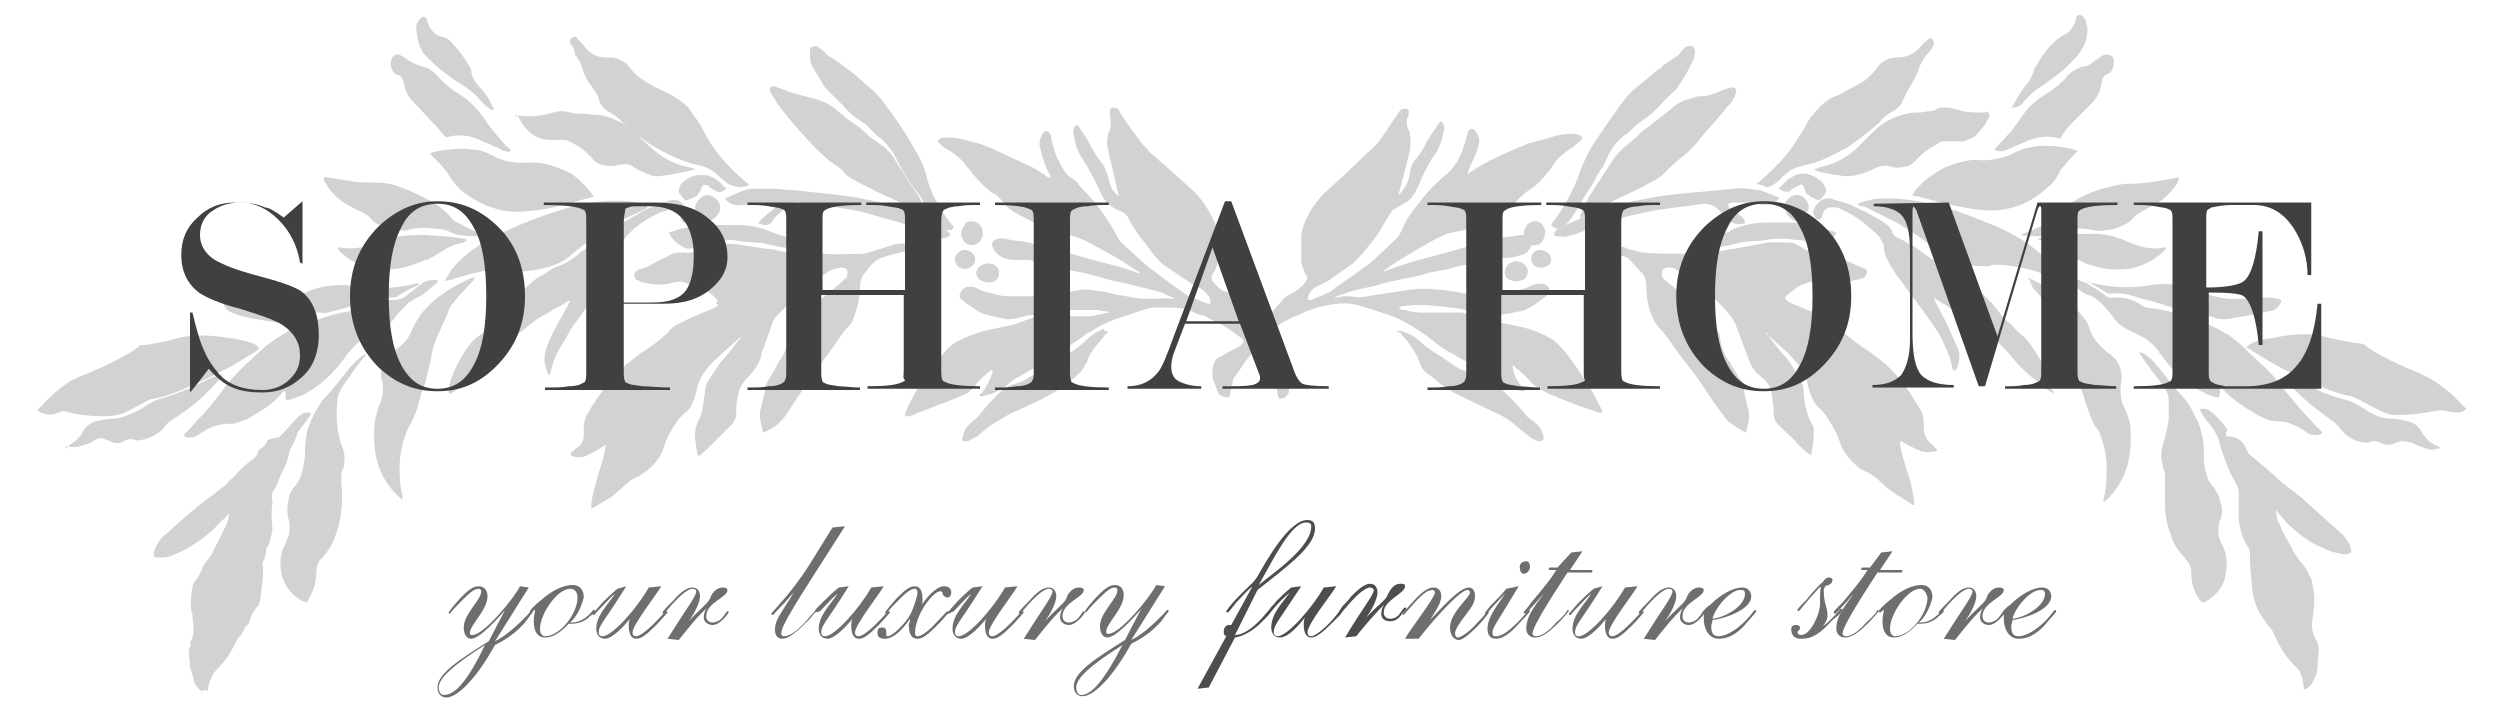 <?xml version="1.0" encoding="utf-8"?>
<!-- Generator: Adobe Illustrator 22.0.1, SVG Export Plug-In . SVG Version: 6.00 Build 0)  -->
<svg version="1.1" id="Layer_1" xmlns="http://www.w3.org/2000/svg" xmlns:xlink="http://www.w3.org/1999/xlink" x="0px" y="0px"
	 viewBox="0 0 200 56.3" style="enable-background:new 0 0 200 56.3;" xml:space="preserve">
<style type="text/css">
	.st0{fill-rule:evenodd;clip-rule:evenodd;fill:#D0D2D3;}
	.st1{fill:#404041;}
	.st2{fill:#6D6E70;}
	.st3{fill:#4D4D4D;}
</style>
<g>
	<g>
		<g>
			<path class="st0" d="M106.7,23.8c0.2,0,0.5,0,0.7-0.1c0.2,0,0.4,0,0.6,0c0.5,0.1,0.9,0.1,1.4,0c0.6-0.1,1.3-0.2,1.9-0.3
				c0.2,0,0.5-0.1,0.7-0.1c0.6-0.1,1.3-0.2,2-0.2c0.5,0,1.1,0.1,1.6,0.1c0.4,0.1,0.7,0.1,1.1,0.2c0.4,0.1,0.8,0.1,1.2,0.1
				c0.5,0,1,0,1.5,0c1,0,1.9-0.2,2.8-0.5c0.1-0.1,0.3-0.1,0.4-0.2c0.3-0.1,0.5-0.1,0.8-0.1c0.1,0,0.3,0.1,0.4,0.2
				c0.2,0.2,0.2,0.5,0,0.7c-0.5,0.4-1,0.8-1.6,1.1c-0.3,0.2-0.7,0.2-1.1,0.3c-0.3,0.1-0.7,0.1-1.1,0.2c-0.2,0-0.5,0-0.7,0
				c-0.2-0.1-0.4-0.1-0.6-0.2c-0.2,0-0.3-0.1-0.5-0.1c-0.5,0-1-0.1-1.4-0.2c-0.5-0.1-1-0.1-1.6-0.2c-0.4,0-0.9-0.1-1.3-0.1
				c-0.6,0-1.1,0-1.7,0.1c-0.1,0-0.2,0-0.2,0.1c0,0,0,0-0.1,0.1c0.1,0,0.2,0.1,0.3,0.1c0.1,0,0.2,0,0.2,0c0.9,0.3,1.9,0.2,2.8,0.2
				c0.5,0,1,0,1.5,0c0.1,0,0.1,0,0.2,0c0.5,0.1,1.1,0.2,1.6,0.4c0.7,0.2,1.3,0.4,2,0.5c0.5,0.1,0.9,0.2,1.4,0.3
				c0.8,0.2,1.5,0.5,2.2,0.9c0.2,0.1,0.3,0.2,0.5,0.4c0.2,0.2,0.3,0.3,0.5,0.5c1,1.3,1.9,2.6,2.7,4.1c0.1,0.2,0.2,0.4,0.3,0.6
				c0,0.1,0.1,0.2,0.1,0.3c-0.1,0-0.2,0-0.3,0c-0.4-0.1-0.8-0.3-1.2-0.4c-0.9-0.3-1.8-0.7-2.8-1.1c-0.2-0.1-0.4-0.2-0.6-0.3
				c-0.3-0.2-0.6-0.4-0.8-0.6c-0.4-0.5-0.9-0.9-1.5-1.4c0,0.3,0.1,0.7,0.3,1.1c0.2,0.3,0.4,0.6,0.7,1c-0.1,0-0.1,0-0.2,0
				c-0.6-0.1-1.1-0.3-1.6-0.5c-0.2-0.1-0.4-0.2-0.5-0.4c-0.4-0.3-0.8-0.6-1.2-0.8c-0.6-0.3-1.2-0.7-1.8-1c-0.2-0.1-0.4-0.3-0.7-0.4
				c-0.4-0.2-0.8-0.5-1.2-0.8c-0.8-0.7-1.8-1.3-2.7-1.8c-0.6-0.3-1.3-0.5-1.9-0.7c-0.3-0.1-0.6-0.2-1-0.3c-1-0.4-1.9-0.4-2.9-0.2
				c-0.5,0.1-1,0.2-1.5,0.4c-0.2,0.1-0.4,0.1-0.5,0.2c-0.2,0.1-0.4,0.2-0.7,0.3c-0.3,0.1-0.5,0.3-0.8,0.4c-0.7,0.4-1.3,0.8-1.8,1.3
				c0,0,0,0.1-0.1,0.1c0.2,0.3,0.4,0.5,0.7,0.7c0.2,0.1,0.3,0.2,0.5,0.3c0.2,0.1,0.4,0.2,0.6,0.3c0.3,0.2,0.6,0.5,0.7,1
				c0.1,0.4,0,0.9-0.1,1.3c-0.1,0.2-0.2,0.4-0.2,0.7c-0.1,0.2-0.2,0.3-0.3,0.4c-0.2,0.1-0.3,0.1-0.5,0.1c0-0.1-0.1-0.3-0.1-0.4
				c0-0.2-0.1-0.4-0.1-0.6c-0.1-0.3-0.2-0.6-0.4-0.9c-0.3-0.4-0.6-0.9-0.9-1.3c-0.2-0.2-0.3-0.4-0.5-0.6c-0.1,0.1-0.2,0.1-0.2,0.2
				c-0.2,0.3-0.4,0.5-0.6,0.8c-0.2,0.3-0.4,0.6-0.6,0.9c-0.2,0.2-0.3,0.4-0.3,0.6c-0.1,0.3-0.1,0.6-0.2,0.9c0,0.1,0,0.2-0.1,0.3
				c-0.3,0-0.5-0.1-0.7-0.2c-0.1,0-0.1-0.2-0.2-0.3c-0.1-0.3-0.2-0.6-0.3-0.8c-0.2-0.5-0.1-1,0-1.4c0.1-0.3,0.3-0.5,0.6-0.6
				c0.2-0.1,0.5-0.3,0.7-0.4c0.2-0.1,0.4-0.2,0.6-0.3c0.2-0.1,0.4-0.3,0.5-0.5c-0.1-0.2-0.2-0.3-0.4-0.4c-0.5-0.4-1.1-0.8-1.7-1.1
				c-0.3-0.1-0.6-0.3-1-0.5c-0.1-0.1-0.3-0.1-0.4-0.1c-0.2-0.1-0.3-0.1-0.5-0.2c-0.6-0.3-1.2-0.4-1.9-0.4c-0.4,0-0.7,0-1.1,0
				c-0.7,0-1.3,0.3-2,0.5c-0.1,0-0.1,0.1-0.2,0.1c-1.1,0.3-2.1,0.7-3,1.3c-0.2,0.1-0.4,0.2-0.5,0.3c-0.4,0.3-0.9,0.6-1.3,0.9
				c-0.4,0.4-0.9,0.6-1.3,0.9c-0.9,0.5-1.9,1.1-2.8,1.6c-0.2,0.1-0.5,0.3-0.7,0.5c-0.3,0.3-0.6,0.4-0.9,0.6
				c-0.4,0.2-0.8,0.3-1.2,0.4c-0.1,0-0.2,0-0.2,0c-0.1-0.1,0-0.2,0.1-0.2c0.4-0.5,0.7-1.1,0.9-1.7c0,0,0-0.1,0-0.2c0,0-0.1,0-0.1,0
				c-0.5,0.4-1,0.8-1.4,1.4c-0.2,0.2-0.4,0.4-0.6,0.5c-0.2,0.1-0.5,0.2-0.7,0.3c-0.9,0.4-1.9,0.7-2.8,1.1c-0.4,0.1-0.7,0.3-1.1,0.4
				c-0.1,0-0.1,0-0.3,0c0-0.1,0-0.2,0-0.2c0.1-0.2,0.2-0.5,0.3-0.7c0.5-1,1-1.9,1.7-2.7c0.3-0.4,0.6-0.8,0.9-1.2
				c0.2-0.2,0.3-0.4,0.5-0.6c0.3-0.3,0.6-0.5,1-0.7c1-0.5,2.1-0.8,3.2-1c0.7-0.1,1.4-0.3,2.1-0.6c0.5-0.2,1-0.3,1.4-0.4
				c0.1,0,0.2,0,0.2,0c0.6,0,1.2,0,1.8,0.1c0.3,0,0.5,0,0.8,0c0.3,0,0.6,0,0.9,0c0,0,0.1,0,0.1,0c0.4-0.1,0.9-0.2,1.4-0.3
				c-0.1-0.1-0.2-0.1-0.3-0.1c-0.2,0-0.4-0.1-0.7-0.1c-0.5,0-1,0-1.5,0c-0.3,0-0.6,0-0.8,0c-0.8,0-1.5,0.1-2.3,0.3
				c-0.1,0-0.3,0.1-0.4,0.1c-0.4,0-0.8,0.1-1.1,0.2c-0.4,0.1-0.9,0.2-1.3,0.1c-0.4-0.1-0.9-0.2-1.3-0.3c-0.3-0.1-0.7-0.2-0.9-0.4
				c-0.4-0.3-0.8-0.5-1.1-0.8c-0.2-0.1-0.3-0.3-0.2-0.5c0.1-0.2,0.2-0.4,0.4-0.5c0.3-0.1,0.7-0.1,1,0.1c0.4,0.2,0.8,0.3,1.3,0.4
				c0.5,0.2,1.1,0.2,1.7,0.2c0.7,0,1.4,0,2.1,0c0.4,0,0.9-0.1,1.3-0.2c0.6-0.1,1.2-0.2,1.8-0.3c0.5-0.1,1,0,1.5,0.1
				c0.4,0,0.7,0.1,1.1,0.2c0.4,0.1,0.7,0.1,1.1,0.2c0.5,0.1,1,0.2,1.6,0.2c0.3,0,0.6,0,0.9,0c0.3,0,0.7-0.1,1,0c0.1,0,0.2,0,0.4,0
				c-0.6-0.3-1.2-0.6-1.8-0.7c-0.4-0.1-0.8-0.2-1.2-0.3c-0.4-0.1-0.8-0.2-1.2-0.3c-0.6-0.1-1.1-0.2-1.7-0.4
				c-0.7-0.2-1.4-0.4-2.1-0.5c-0.2,0-0.3-0.1-0.5-0.1c-0.3-0.1-0.7-0.2-1-0.2c-0.3,0-0.6-0.1-0.9-0.2c-0.3-0.1-0.6-0.2-0.9-0.3
				c-0.2-0.1-0.4-0.1-0.6-0.1c-0.1,0-0.3,0-0.4,0c-0.5,0-1,0-1.5-0.2c-0.4-0.2-0.7-0.5-0.8-0.9c-0.1-0.2,0-0.4,0.2-0.5
				c0.2-0.1,0.5-0.2,0.8-0.1c0.5,0.1,0.9,0.2,1.4,0.2c1,0.2,1.9,0.5,2.9,0.7c1.6,0.5,3.1,0.9,4.7,1.3c0.4,0.1,0.9,0.3,1.3,0.4
				c0.1,0.1,0.3,0.1,0.5,0.2c0-0.1-0.1-0.2-0.2-0.2c-0.9-0.6-1.8-1.2-2.8-1.7c-0.3-0.2-0.6-0.3-0.9-0.5c-0.7-0.4-1.4-0.6-2.1-0.8
				c-0.5-0.1-1-0.3-1.5-0.5c-0.2-0.1-0.3-0.1-0.5-0.2c-0.2-0.1-0.3-0.1-0.5-0.2c-0.5-0.3-1-0.5-1.5-0.8c-0.4-0.2-0.7-0.5-1-0.9
				c-0.2-0.2-0.4-0.5-0.7-0.6c-0.6-0.4-1.1-0.9-1.6-1.5c-0.2-0.2-0.3-0.4-0.5-0.6c-0.4-0.6-0.9-1-1.5-1.4c-0.3-0.1-0.5-0.3-0.7-0.5
				c-0.1-0.1-0.1-0.1-0.2-0.2c0.1-0.1,0.1-0.1,0.2-0.2c0.2-0.1,0.4-0.1,0.5-0.1c0.6,0,1.3,0.1,1.9,0.3c0.4,0.1,0.9,0.2,1.3,0.4
				c0.3,0.1,0.5,0.2,0.7,0.3c0.9,0.4,1.7,0.8,2.6,1.2c0.5,0.2,0.9,0.5,1.4,0.8c0.1,0.1,0.2,0.2,0.4,0.2c0.1-0.1,0-0.1,0-0.2
				c-0.4-0.7-0.6-1.4-0.8-2.2c-0.1-0.4,0-0.7,0.2-1.1c0.2-0.3,0.4-0.3,0.6,0c0.1,0.1,0.1,0.2,0.1,0.4c0.1,0.5,0.3,1.1,0.5,1.6
				c0.2,0.3,0.3,0.6,0.5,0.9c0.2,0.3,0.4,0.5,0.7,0.7c0.2,0.1,0.4,0.3,0.5,0.5c0.8,0.8,1.5,1.6,2.1,2.5c0.3,0.5,0.7,1,0.9,1.5
				c0.1,0.2,0.3,0.5,0.4,0.6c0.4,0.4,0.8,0.7,1.2,1.1c1.2,1.1,2.6,2.1,3.9,3c0.1,0.1,0.2,0.1,0.3,0.2c0.5,0.2,1,0.4,1.5,0.6
				c0,0,0.1,0,0.2,0c0.1-0.2,0-0.4-0.1-0.6c-0.3-0.4-0.7-0.7-1.2-0.9c-0.1,0-0.2-0.1-0.3-0.2c-0.6-0.4-1.2-0.8-1.8-1.2
				c-0.3-0.2-0.6-0.4-0.8-0.7c-0.3-0.3-0.6-0.7-0.8-1c-0.4-0.5-0.8-1-1.1-1.5c-0.2-0.3-0.4-0.6-0.5-0.9c-0.1-0.1-0.2-0.2-0.3-0.3
				c-0.2-0.1-0.5-0.2-0.7-0.3c-0.5-0.3-0.9-0.7-1.1-1.2c0-0.1-0.1-0.1-0.1-0.2c-0.4-0.9-0.9-1.8-1.4-2.6c-0.3-0.4-0.5-0.9-0.6-1.4
				c0-0.2-0.1-0.3-0.1-0.5c-0.1-0.3,0-0.6,0.2-0.8c0.1,0,0.2,0.1,0.2,0.1c0.2,0.4,0.5,0.7,0.7,1.1c0,0.1,0.1,0.1,0.1,0.2
				c0.3,0.6,0.7,1.2,1.1,1.7c0.2,0.3,0.3,0.6,0.4,0.9c0.1,0.2,0.1,0.5,0.2,0.7c0.1,0.4,0.3,0.7,0.7,1c0-0.1,0-0.1,0-0.1
				c-0.3-1.1-0.5-2.2-0.8-3.3c0-0.2-0.1-0.4-0.1-0.6c-0.1-0.4,0-0.8,0.1-1.1c0.2-0.4,0.2-0.8,0.1-1.3c0-0.1,0-0.3,0-0.4
				c0-0.2,0.1-0.3,0.3-0.3c0.2,0,0.3,0.1,0.4,0.2c0,0.1,0.1,0.1,0.1,0.2c0.5,0.8,1.1,1.6,1.7,2.4c0.2,0.3,0.5,0.5,0.7,0.8
				c0.5,0.4,1,0.9,1.5,1.3c0.7,0.6,1.3,1.2,2,1.8c0.8,0.8,1.4,1.8,1.8,2.8c0.1,0.3,0.2,0.7,0.2,1c0,0.6,0,1.2-0.1,1.9
				c0,0.2-0.1,0.4-0.2,0.6c0,0.1-0.1,0.2-0.2,0.3c-0.1,0.2-0.1,0.4,0,0.6c0.3,0.3,0.5,0.6,0.9,0.8c0,0,0,0,0.1,0
				c0.6,0.2,1,0.7,1.4,1.2c0.4,0.4,0.8,0.9,1.2,1.3c0,0,0.1,0.1,0.1,0.2c0.2-0.1,0.3-0.2,0.4-0.3c0.5-0.6,1-1.1,1.5-1.7
				c0.2-0.2,0.4-0.4,0.7-0.5c0.4-0.2,0.8-0.5,1.1-0.9c0.1-0.1,0.1-0.1,0.1-0.2c0.1-0.1,0.1-0.2,0-0.4c-0.1-0.1-0.2-0.3-0.2-0.4
				c-0.1-0.2-0.2-0.5-0.2-0.7c0-0.6,0-1.2,0-1.9c0-0.4,0.1-0.7,0.2-1c0.2-0.5,0.4-0.9,0.7-1.4c0.3-0.4,0.6-0.8,0.9-1.1
				c1.1-1,2.2-2,3.2-3c0.1-0.1,0.2-0.1,0.2-0.2c0.4-0.3,0.8-0.7,1.1-1.1c0.5-0.7,1-1.5,1.5-2.2c0.1-0.2,0.2-0.3,0.5-0.3
				c0.2,0,0.3,0.1,0.3,0.2c0,0.2,0,0.4-0.1,0.5c-0.1,0.3-0.1,0.7,0.1,1c0.1,0.2,0.1,0.3,0.1,0.5c0.1,0.4,0,0.7,0,1.1
				c-0.3,1.2-0.6,2.4-0.9,3.5c0,0,0,0.1,0,0.1c0.3-0.3,0.5-0.6,0.7-1c0.1-0.3,0.2-0.6,0.2-0.9c0.1-0.4,0.2-0.7,0.5-1
				c0.3-0.4,0.6-0.8,0.8-1.3c0.1-0.2,0.2-0.3,0.3-0.5c0.2-0.3,0.5-0.7,0.7-1c0-0.1,0.1-0.1,0.2-0.2c0.2,0.2,0.3,0.5,0.2,0.8
				c-0.1,0.5-0.2,0.9-0.4,1.3c-0.1,0.3-0.3,0.6-0.5,0.8c-0.4,0.7-0.8,1.4-1.1,2.2c0,0.1-0.1,0.2-0.2,0.4c-0.2,0.5-0.6,0.9-1,1.1
				c-0.2,0.1-0.5,0.3-0.7,0.4c-0.2,0.1-0.3,0.2-0.4,0.4c-0.2,0.3-0.4,0.7-0.6,1c-0.2,0.4-0.5,0.8-0.8,1.2c-0.4,0.5-0.8,1-1.2,1.4
				c-0.1,0.1-0.3,0.3-0.4,0.4c-0.7,0.5-1.3,0.9-2,1.4c-0.1,0-0.2,0.1-0.2,0.1c-0.3,0.1-0.5,0.3-0.8,0.4c-0.2,0.1-0.4,0.4-0.5,0.6
				c-0.1,0.1-0.1,0.2,0,0.4c0.1,0,0.2,0,0.2,0c0.5-0.2,0.9-0.4,1.4-0.6c0.1,0,0.2-0.1,0.3-0.2c0.9-0.7,1.9-1.3,2.8-2
				c0.8-0.6,1.5-1.4,2.3-2.1c0.2-0.2,0.3-0.4,0.4-0.6c0.3-0.8,0.8-1.5,1.3-2.1c0.5-0.7,1.1-1.4,1.8-2c0.1-0.1,0.2-0.2,0.3-0.3
				c0.5-0.3,0.8-0.8,1.1-1.2c0.3-0.6,0.6-1.3,0.7-1.9c0-0.1,0.1-0.2,0.1-0.3c0,0,0-0.1,0-0.1c0.2-0.4,0.5-0.4,0.7,0
				c0.2,0.3,0.3,0.6,0.2,0.9c-0.1,0.4-0.2,0.8-0.4,1.2c-0.2,0.4-0.4,0.8-0.5,1.2c0.1,0,0.1,0,0.2-0.1c1.4-1,3-1.6,4.6-2.3
				c0.2-0.1,0.5-0.1,0.7-0.2c0.4-0.1,0.8-0.2,1.1-0.3c0.6-0.2,1.2-0.3,1.8-0.3c0.2,0,0.3,0,0.5,0.1c0.1,0,0.2,0.1,0.3,0.2
				c0,0.1-0.1,0.1-0.1,0.2c-0.2,0.2-0.5,0.4-0.7,0.6c-0.2,0.1-0.5,0.3-0.7,0.5c-0.3,0.2-0.5,0.4-0.7,0.7c-0.2,0.2-0.3,0.5-0.5,0.7
				c-0.5,0.6-1,1.2-1.7,1.6c-0.3,0.2-0.5,0.4-0.7,0.6c-0.4,0.5-0.9,0.9-1.4,1.2c-0.3,0.2-0.6,0.3-0.9,0.5c-0.2,0.1-0.4,0.2-0.6,0.2
				c-0.1,0.1-0.3,0.1-0.4,0.2c-0.5,0.2-0.9,0.4-1.5,0.5c-0.2,0-0.4,0.1-0.6,0.1c-0.4,0.1-0.8,0.3-1.2,0.5c-1.3,0.7-2.5,1.4-3.7,2.2
				c-0.1,0.1-0.3,0.2-0.4,0.3c0,0-0.1,0-0.1,0.1c0.1,0,0.1,0,0.1,0c1.7-0.7,3.5-1.1,5.3-1.6c0.7-0.2,1.4-0.4,2.1-0.6
				c0.9-0.3,1.9-0.5,2.8-0.6c0.2,0,0.4-0.1,0.7-0.1c0.2,0,0.4,0,0.6,0.1c0.2,0.1,0.3,0.3,0.3,0.6c-0.2,0.4-0.4,0.8-0.9,0.9
				c-0.6,0.2-1.1,0.3-1.7,0.2c-0.3,0-0.5,0-0.8,0.1c-0.2,0.1-0.5,0.1-0.7,0.2c-0.4,0.2-0.9,0.3-1.3,0.3c-0.2,0-0.4,0.1-0.6,0.1
				c-0.5,0.2-1.1,0.3-1.7,0.4c-0.2,0-0.3,0.1-0.5,0.1c-0.7,0.2-1.4,0.4-2.1,0.5c-0.5,0.1-0.9,0.2-1.4,0.3c-0.3,0.1-0.7,0.2-1,0.3
				c0,0,0,0,0,0C108.2,23.2,107.5,23.5,106.7,23.8C106.8,23.8,106.8,23.8,106.7,23.8C106.7,23.9,106.7,23.9,106.7,23.8
				C106.7,23.9,106.7,23.9,106.7,23.8z"/>
			<path class="st0" d="M57.4,24.1c-0.1-0.2-0.2-0.3-0.3-0.4c-0.2-0.2-0.5-0.4-0.7-0.5c-0.1-0.1-0.3-0.2-0.5-0.2
				c-0.4-0.1-0.8-0.3-1.2-0.4c-0.2-0.1-0.5-0.1-0.7,0c-0.2,0-0.3,0-0.5,0.1c-0.7,0.1-1.3,0.1-2-0.1c-0.2,0-0.3-0.1-0.5-0.2
				c-0.1,0-0.2-0.1-0.2-0.2c-0.1-0.2-0.1-0.3,0.1-0.5c0.1-0.1,0.2-0.2,0.4-0.2c0.5-0.1,0.9-0.4,1.3-0.6c0.3-0.2,0.7-0.3,1-0.5
				c0.3-0.2,0.7-0.2,1-0.2c0.8,0,0.7,0.1,1.4-0.3c0.5-0.2,0.9-0.4,1.4-0.4c0.2,0,0.3,0,0.5,0c0.5,0,0.9,0,1.4,0.1
				c0.6,0.1,1.3,0.2,2,0.3c0.4,0,0.8,0.1,1.2,0.2c0.4,0.1,0.9,0.1,1.3,0.1c0.7,0,1.4,0.1,2.1,0.1c1,0.1,2.1,0,3.1,0
				c0.3,0,0.5-0.1,0.8-0.2c0.3-0.1,0.7-0.2,1-0.3c0.2-0.1,0.4-0.1,0.6-0.2c0.6-0.2,1.2-0.1,1.9,0c0.1,0.1,0,0.2,0,0.2
				c-0.1,0.1-0.3,0.1-0.4,0.2c-0.4,0.1-0.8,0.2-1.3,0.3c-0.4,0.1-0.7,0.2-1,0.3c-0.3,0.1-0.5,0.2-0.7,0.4c-0.2,0.2-0.4,0.4-0.6,0.7
				c-0.3,0.3-0.5,0.8-0.5,1.2c0,0.9-0.2,1.7-0.5,2.5c-0.1,0.3-0.2,0.5-0.4,0.7c-0.5,0.5-0.8,1-1.2,1.6c-0.4,0.5-0.7,1-1.1,1.5
				c-0.4,0.5-0.7,0.9-1,1.4c-0.6,0.9-1.2,1.8-1.8,2.7c-0.3,0.4-0.7,0.8-1.1,1c-0.2,0.1-0.4,0.2-0.6,0.3c-0.1,0-0.1-0.1-0.1-0.2
				c-0.1-0.3-0.1-0.6-0.2-0.9c0-0.2,0-0.3,0-0.5c0.1-0.5,0.2-0.9,0.3-1.3c0.1-0.2,0.1-0.5,0.1-0.7c0.1-0.3,0.2-0.5,0.4-0.8
				c0.1-0.2,0.2-0.3,0.3-0.5c0.2-0.4,0.4-0.8,0.7-1.2c0.2-0.3,0.3-0.7,0.4-1c0-0.2,0.1-0.3,0.1-0.5c0-0.3,0.2-0.6,0.4-0.8
				c0.2-0.2,0.4-0.4,0.7-0.6c0.5-0.4,0.9-0.8,1.2-1.3c0.2-0.3,0.5-0.6,0.8-0.8c0.5-0.4,1-0.8,1.4-1.2c0.2-0.1,0.2-0.3,0.2-0.5
				c0-0.3-0.2-0.4-0.5-0.4c-0.2,0-0.3,0.1-0.5,0.1c-0.2,0.1-0.3,0.1-0.5,0.2c-1.3,0.9-2.5,1.8-3.5,2.9c-0.2,0.2-0.3,0.3-0.5,0.5
				c-0.3,0.3-0.5,0.6-0.6,1c-0.2,0.6-0.4,1.1-0.6,1.7c-0.1,0.2-0.2,0.5-0.2,0.7c-0.2,0.6-0.5,1.1-1,1.6c-0.5,0.5-0.8,1-0.9,1.7
				c-0.1,0.4-0.1,0.9-0.1,1.3c0,0.3-0.1,0.5-0.3,0.8c-0.2,0.2-0.4,0.4-0.6,0.6c-0.4,0.4-0.7,0.7-1.1,1.1c-0.3,0.3-0.6,0.6-1,0.9
				c0-0.1-0.1-0.1-0.1-0.1c-0.1-0.6-0.2-1.1-0.2-1.7c0-0.3,0.1-0.6,0.2-0.9c0.2-0.3,0.3-0.7,0.4-1.1c0.1-0.4,0.1-0.9,0.2-1.3
				c0-0.4,0.1-0.7,0.3-1c0.3-0.4,0.5-0.8,0.8-1.2c0.1-0.2,0.3-0.4,0.4-0.5c0.5-0.5,0.9-1.2,1.4-1.7c-0.1-0.1-0.1,0-0.1,0
				c-0.8,0.7-1.6,1.4-2.3,2.1c-0.3,0.3-0.5,0.6-0.7,0.9c-0.2,0.3-0.3,0.6-0.4,0.9c-0.1,0.5-0.2,0.9-0.4,1.3
				c-0.1,0.4-0.4,0.7-0.7,0.9c-0.2,0.2-0.4,0.4-0.6,0.7c-0.4,0.6-0.8,1.3-1,2c-0.3,0.9-0.9,1.6-1.7,2.1c-0.1,0.1-0.2,0.1-0.3,0.2
				c-0.5,0.2-0.9,0.5-1.2,0.8c-0.3,0.3-0.6,0.5-0.9,0.8c-0.5,0.3-1,0.6-1.5,0.9c-0.1,0-0.1,0.1-0.2,0.1c0-0.1,0-0.1,0-0.2
				c0-0.4,0.1-0.8,0.2-1.2c0.1-0.5,0.3-1,0.4-1.5c0.2-0.6,0.4-1.2,0.5-1.8c0-0.1,0-0.3,0.1-0.4c-0.1,0-0.2,0.1-0.2,0.1
				c-0.5,0.3-1,0.6-1.5,0.8c-0.3,0.1-0.7,0.1-1,0c-0.1,0-0.2-0.2-0.1-0.3c0.1-0.1,0.2-0.1,0.2-0.2c0.1-0.1,0.2-0.1,0.3-0.2
				c0.3-0.2,0.5-0.6,0.5-0.9c0-0.2,0-0.4,0-0.7c0-0.4,0.1-0.7,0.3-1.1c0.5-0.9,1.1-1.7,1.7-2.5c0.1-0.1,0.2-0.3,0.3-0.4
				c0.8-0.8,1.6-1.5,2.5-2.1c0.6-0.4,1.2-0.8,1.7-1.3c0.2-0.1,0.3-0.3,0.4-0.4c0.2-0.2,0.3-0.3,0.5-0.4c0.4-0.2,0.8-0.4,1.2-0.6
				c0.6-0.2,1.1-0.5,1.7-0.7c0.2-0.1,0.4-0.2,0.5-0.3C57.2,24.3,57.3,24.2,57.4,24.1z"/>
			<path class="st0" d="M141.4,26.7c0,0.1,0.1,0.1,0.1,0.2c0.3,0.4,0.7,0.9,1,1.3c0,0,0,0,0.1,0.1c0.6,0.5,0.9,1.3,1.4,2
				c0.2,0.3,0.3,0.7,0.3,1.1c0,0.5,0.1,1,0.2,1.4c0.1,0.3,0.2,0.7,0.4,1c0.1,0.1,0.1,0.3,0.2,0.4c0,0.1,0,0.2,0,0.4
				c0,0.6-0.1,1.2-0.2,1.8c-0.1,0-0.2-0.1-0.2-0.1c-0.3-0.2-0.6-0.5-0.9-0.8c-0.3-0.4-0.7-0.7-1-1c-0.2-0.2-0.4-0.4-0.6-0.6
				c-0.2-0.2-0.3-0.5-0.3-0.8c0-0.6-0.1-1.2-0.2-1.8c-0.1-0.4-0.3-0.7-0.6-1c-0.2-0.1-0.3-0.3-0.5-0.4c-0.3-0.3-0.5-0.6-0.6-0.9
				c-0.2-0.4-0.3-0.9-0.5-1.3c-0.2-0.5-0.4-1.1-0.6-1.6c-0.1-0.4-0.4-0.7-0.6-1c-0.5-0.6-1.1-1.2-1.7-1.7c-0.7-0.5-1.4-1-2.1-1.6
				c-0.2-0.1-0.3-0.2-0.5-0.3c-0.2-0.1-0.4-0.1-0.6-0.1c-0.2,0-0.4,0.1-0.4,0.3c-0.1,0.2-0.1,0.4,0.1,0.6c0,0,0.1,0.1,0.1,0.1
				c0.5,0.4,1.1,0.9,1.6,1.3c0.2,0.2,0.4,0.4,0.5,0.6c0.4,0.6,0.9,1.1,1.4,1.5c0.2,0.2,0.4,0.4,0.6,0.6c0.2,0.2,0.3,0.4,0.3,0.6
				c0,0,0,0,0,0c0.1,0.7,0.3,1.4,0.8,2c0.1,0.2,0.2,0.4,0.3,0.5c0.2,0.3,0.3,0.6,0.5,0.8c0.2,0.2,0.3,0.5,0.3,0.8
				c0.1,0.6,0.2,1.2,0.4,1.7c0,0.1,0,0.2,0,0.2c0.1,0.5-0.1,1-0.2,1.6c-0.1,0-0.2-0.1-0.2-0.1c-0.3-0.1-0.5-0.3-0.7-0.4
				c-0.3-0.2-0.6-0.4-0.8-0.7c-0.7-0.9-1.3-1.8-1.9-2.7c-0.3-0.5-0.7-1-1.1-1.5c-0.5-0.6-0.9-1.2-1.4-1.9c-0.2-0.3-0.5-0.7-0.8-1
				c-0.4-0.4-0.6-0.9-0.8-1.4c-0.2-0.7-0.3-1.3-0.3-2c0-0.5-0.1-0.9-0.5-1.2c-0.2-0.3-0.5-0.5-0.7-0.8c-0.2-0.2-0.3-0.3-0.6-0.4
				c-0.3-0.1-0.7-0.2-1.1-0.3c-0.4-0.1-0.9-0.2-1.3-0.3c-0.2-0.1-0.2-0.1-0.4-0.3c0,0,0.1-0.1,0.1-0.1c0.3-0.1,0.7-0.1,1.1-0.1
				c0.2,0,0.4,0,0.5,0.1c0.4,0.1,0.8,0.2,1.2,0.3c0.2,0.1,0.4,0.2,0.7,0.2c0.2,0.1,0.4,0.1,0.6,0.2c1.1,0.1,2.2,0.1,3.2,0.1
				c0.7,0,1.3-0.1,2-0.1c0.5,0,1.1-0.1,1.6-0.2c0.4-0.1,0.8-0.1,1.2-0.2c0.5-0.1,1.1-0.2,1.6-0.3c0.7-0.2,1.5-0.1,2.2-0.1
				c0.3,0,0.5,0.1,0.7,0.2c0.2,0.1,0.4,0.2,0.5,0.3c0.3,0.2,0.6,0.2,0.9,0.2c0.1,0,0.2,0,0.3,0c0.3,0,0.7,0,1,0.2
				c0.4,0.2,0.9,0.4,1.3,0.6c0.3,0.1,0.6,0.3,0.9,0.4c0.2,0.1,0.3,0.1,0.5,0.2c0.2,0.1,0.2,0.3,0.1,0.5c-0.1,0.2-0.3,0.3-0.5,0.3
				c-0.3,0.1-0.7,0.2-1.1,0.2c-0.4,0-0.8,0-1.1-0.1c-0.1,0-0.3,0-0.4-0.1c-0.3,0-0.7,0-1,0.1c-0.3,0.1-0.5,0.2-0.8,0.3
				c-0.3,0.1-0.5,0.2-0.8,0.4c-0.2,0.2-0.4,0.3-0.5,0.4c-0.4,0.3-0.4,0.4,0.1,0.7c0.2,0.1,0.4,0.2,0.7,0.3c0.6,0.3,1.3,0.5,1.9,0.8
				c0.3,0.1,0.5,0.2,0.7,0.4c0.2,0.1,0.4,0.2,0.5,0.4c0.2,0.2,0.4,0.4,0.6,0.6c0.5,0.4,1.1,0.9,1.6,1.2c0.9,0.6,1.8,1.3,2.5,2.1
				c0.1,0.1,0.2,0.2,0.3,0.3c0.6,0.8,1.1,1.6,1.6,2.4c0.2,0.3,0.3,0.7,0.3,1.1c0,0.1,0,0.3,0,0.4c0,0.6,0.2,1,0.7,1.4
				c0.1,0.1,0.2,0.2,0.3,0.3c0.1,0.1,0.1,0.2-0.1,0.2c-0.4,0.1-0.8,0.1-1.1,0c-0.5-0.2-1.1-0.5-1.6-0.8c-0.1,0-0.1,0.1-0.1,0.2
				c0.1,0.7,0.3,1.3,0.5,2c0.3,0.8,0.5,1.6,0.6,2.4c0,0.2,0.1,0.3,0,0.5c-0.1,0-0.2,0-0.2-0.1c-0.6-0.4-1.2-0.7-1.7-1.1
				c-0.3-0.2-0.5-0.4-0.7-0.6c-0.4-0.4-0.8-0.7-1.3-0.9c-0.1-0.1-0.3-0.1-0.4-0.2c-0.7-0.6-1.3-1.2-1.6-2.1
				c-0.2-0.6-0.5-1.2-0.9-1.8c-0.2-0.4-0.5-0.7-0.8-1c-0.2-0.2-0.4-0.4-0.5-0.7c-0.2-0.4-0.3-0.8-0.4-1.2c-0.1-0.6-0.4-1-0.7-1.5
				c-0.3-0.3-0.6-0.7-0.9-1c-0.6-0.5-1.2-1.1-1.8-1.6C141.5,26.7,141.5,26.7,141.4,26.7C141.4,26.7,141.4,26.7,141.4,26.7z"/>
			<path class="st0" d="M16.2,55.3c-0.1,0-0.2-0.1-0.2-0.1c-0.2-0.2-0.4-0.4-0.5-0.7c0-0.3-0.2-0.8-0.3-1.1c0-0.5-0.1-1-0.1-1.4
				c0.1-0.2,0.2-0.4,0.1-0.6c0.4-0.6,0.3-1.3,0.2-2c0-0.2,0-0.4-0.1-0.5c-0.1-0.8,0-1.6,0.2-2.3c0.4-0.4,0.6-0.9,0.8-1.4
				c0.2-0.3,0.4-0.5,0.6-0.8c0.2-0.4,0.4-0.8,0.6-1.2c0.2-0.3,0.3-0.7,0.5-1c0.2-0.3,0.3-0.7,0.3-1.1c-0.1,0-0.1,0-0.1,0.1
				c-0.1,0.1-0.2,0.3-0.4,0.4c-0.8,0.9-1.7,1.6-2.7,2.2c-0.5,0.3-1,0.5-1.5,0.7c-0.3,0.1-0.6,0.1-0.9,0.1c-0.1,0-0.3,0-0.4-0.1
				c0-0.1,0-0.2,0-0.3c0.1-0.4,0.3-0.7,0.5-1c0.1-0.2,0.3-0.3,0.4-0.4c1.1-1,2.2-2,3.4-2.9c0.3-0.2,0.6-0.4,0.9-0.7
				c0.3-0.2,0.6-0.4,0.8-0.7c0.4-0.3,0.7-0.7,1-1c0.3-0.3,0.7-0.6,1.1-0.9c0.1-0.1,0.2-0.2,0.2-0.3c0-0.1,0.1-0.2,0.1-0.3
				c0.3-0.2,0.6-0.4,0.7-0.8c0.3-0.1,0.6-0.2,0.9-0.2c0.1-0.1,0.2-0.2,0.3-0.3c0.4-0.4,0.8-0.9,1.2-1.3c0.1-0.1,0.2-0.2,0.4-0.3
				c0.2-0.1,0.4-0.2,0.7,0c-0.1,0.1-0.1,0.2-0.2,0.3c-0.3,0.4-0.6,0.8-0.9,1.2c-0.1,0.5-0.4,1-0.6,1.4c-0.1,0.4-0.2,0.8-0.3,1.1
				c-0.3,0.6-0.6,1.2-0.8,1.8c-0.4,0.6-0.4,0.7-0.3,1.3c-0.1,0.7-0.1,1.4,0,2.1c-0.1,0.6-0.2,1.2-0.5,1.6c0,0.4-0.1,0.8-0.3,1.1
				c0.1,0.8,0,1.6-0.1,2.3c0,0.4-0.1,0.7-0.2,1.1c-0.4,0.4-0.7,1-0.8,1.5c-0.1,0.1-0.2,0.2-0.3,0.3c-0.1,0.3-0.3,0.6-0.6,0.9
				c-0.4,0.9-0.9,1.7-1.6,2.4c-0.5,0.5-0.7,1.1-0.8,1.8C16.3,55.1,16.3,55.2,16.2,55.3z"/>
			<path class="st0" d="M178.1,34.9c0.8,0,1.3,0.3,1.6,1c0,0.1,0.1,0.1,0.1,0.2c0,0.1,0.1,0.2,0.2,0.3c0.4,0.3,0.7,0.6,1.1,0.9
				c0.3,0.3,0.6,0.5,0.9,0.8c0.4,0.4,0.8,0.7,1.2,1c0.3,0.2,0.6,0.5,0.9,0.7c1,0.9,2,1.8,3,2.7c0.2,0.2,0.4,0.3,0.5,0.5
				c0.3,0.4,0.5,0.7,0.5,1.2c-0.1,0-0.2,0.1-0.2,0.1c-0.4,0.1-0.7,0-1.1-0.1c-0.5-0.1-1-0.4-1.5-0.6c-1.1-0.6-2.1-1.4-2.9-2.4
				c-0.1-0.1-0.2-0.2-0.2-0.3c0,0-0.1-0.1-0.1-0.1c0,0.1,0,0.1,0,0.2c0,0.3,0.1,0.7,0.3,1c0.2,0.5,0.4,0.9,0.7,1.4
				c0.2,0.4,0.4,0.8,0.7,1.2c0.1,0.2,0.3,0.4,0.4,0.5c0.3,0.4,0.5,0.8,0.7,1.2c0.2,0.8,0.3,1.6,0.2,2.4c0,0.3-0.1,0.6-0.1,0.9
				c-0.1,0.6,0,1.1,0.3,1.6c0.1,0.2,0.2,0.5,0.2,0.7c0,0.5-0.1,1-0.1,1.5c0,0.4-0.2,0.8-0.4,1.2c-0.1,0.2-0.3,0.4-0.5,0.5
				c0,0-0.1,0-0.2,0.1c0-0.1,0-0.1,0-0.2c0-0.2-0.1-0.5-0.1-0.7c-0.1-0.4-0.3-0.8-0.6-1c-0.7-0.7-1.2-1.5-1.6-2.4
				c-0.1-0.3-0.3-0.6-0.5-0.8c-0.1-0.1-0.2-0.2-0.2-0.3c-0.5-0.6-0.8-1.2-1-2c-0.2-0.9-0.2-1.8-0.3-2.8c0-0.1,0-0.3,0-0.4
				c0-0.3,0-0.7-0.2-0.9c-0.4-0.6-0.6-1.4-0.7-2.1c0-0.5,0-1,0-1.5c0-0.1,0-0.2,0-0.4c0-0.4,0-0.7-0.2-1c-0.5-0.8-0.8-1.6-1.1-2.5
				c-0.1-0.2-0.1-0.4-0.2-0.6c-0.1-0.6-0.4-1.1-0.7-1.5c-0.3-0.4-0.6-0.7-0.8-1.1c0-0.1-0.1-0.1-0.1-0.2c0-0.1,0.1-0.1,0.2-0.1
				c0.2,0,0.3,0,0.5,0.1c0.1,0.1,0.3,0.2,0.4,0.3c0.4,0.4,0.8,0.8,1.1,1.3C178,34.7,178.1,34.8,178.1,34.9z"/>
			<path class="st0" d="M33.5,22.8c0.1,0,0.2,0,0.2-0.1c0.4-0.3,0.8-0.3,1.3-0.3C35,22.5,35,22.6,35,22.6c-0.4,0.3-0.7,0.6-1.1,0.9
				c-0.1,0.1-0.3,0.2-0.5,0.3c-0.3,0.1-0.5,0.3-0.7,0.4c-0.4,0.4-0.8,0.8-1.1,1.2c-0.5,0.7-1.1,1.1-1.9,1.4
				c-0.8,0.3-1.3,0.8-1.8,1.4c-0.1,0.1-0.2,0.2-0.3,0.4c-0.6,0.8-1.3,1.6-2.1,2.2c-0.6,0.4-1.1,0.8-1.8,1c-0.3,0.1-0.5,0.2-0.8,0.2
				c-0.1-0.2,0-0.5-0.1-0.7c-0.1,0-0.1,0-0.2,0.1c-0.5,0.6-1.1,1.1-1.8,1.5c-0.3,0.2-0.5,0.3-0.8,0.5c-0.3,0.2-0.7,0.3-1,0.4
				c-0.2,0.1-0.4,0.1-0.7,0.1c-0.8,0-1.6,0.3-2.3,0.8c-0.3,0.2-0.5,0.3-0.8,0.3c-0.2,0-0.4,0-0.5-0.2c0.1-0.1,0.1-0.2,0.2-0.2
				c0.4-0.4,0.7-0.8,1.1-1.2c0.7-0.7,1.3-1.5,1.9-2.3c0.5-0.7,1.1-1.3,1.7-1.9c0.4-0.3,0.7-0.7,1.1-1c0.4-0.4,0.9-0.8,1.4-1.1
				c0.4-0.3,0.9-0.6,1.4-0.8c1.3-0.5,2.5-1,3.9-1.3c0.5-0.1,1-0.2,1.4-0.2c0.1,0,0.3,0,0.4-0.1c0.6-0.5,1.3-0.6,2-0.7
				c0.1,0,0.2,0,0.3,0c0.3,0,0.6-0.1,0.8-0.2c0.3-0.2,0.5-0.4,0.8-0.6c0.1,0,0.1-0.1,0.2-0.2l0,0c0.1,0,0.2-0.1,0.3-0.2l0,0
				C33.4,22.9,33.5,22.9,33.5,22.8L33.5,22.8z"/>
			<path class="st0" d="M185.7,34.7c-0.2,0.1-0.3,0.1-0.5,0.1c-0.3,0-0.6-0.1-0.8-0.3c-0.3-0.2-0.6-0.4-0.9-0.5
				c-0.4-0.2-0.8-0.3-1.3-0.3c-0.4,0-0.8-0.1-1.2-0.3c-0.1-0.1-0.3-0.1-0.4-0.2c-1-0.6-2-1.2-2.8-2.1c0,0-0.1-0.1-0.1-0.1
				c0,0,0,0,0,0c-0.1,0-0.1,0.1-0.1,0.2c0,0.2,0,0.4-0.1,0.6c-0.2,0-0.4-0.1-0.5-0.1c-0.6-0.2-1.1-0.5-1.6-0.8
				c-1-0.7-1.8-1.5-2.5-2.5c-0.1-0.1-0.2-0.2-0.2-0.3c-0.3-0.4-0.7-0.8-1.2-1.1c-0.2-0.1-0.4-0.2-0.6-0.3c-0.5-0.2-1-0.5-1.4-0.8
				c-0.2-0.2-0.4-0.4-0.5-0.6c-0.3-0.4-0.7-0.9-1.1-1.2c-0.2-0.2-0.5-0.4-0.8-0.5c-0.1,0-0.2-0.1-0.3-0.1c-0.5-0.3-0.9-0.7-1.3-1.1
				c0-0.1,0.1-0.1,0.1-0.1c0.5,0,1,0.2,1.4,0.4c0.5,0.3,1,0.6,1.5,1c0.2,0.1,0.3,0.2,0.5,0.1c0.4,0,0.8,0,1.2,0.1
				c0.4,0.1,0.8,0.3,1.1,0.5c0.1,0.1,0.2,0.1,0.4,0.2c1,0.1,1.9,0.3,2.8,0.6c0.9,0.3,1.8,0.6,2.7,1c0.4,0.2,0.7,0.4,1.1,0.6
				c0.4,0.3,0.9,0.7,1.3,1.1c0.6,0.6,1.2,1.1,1.8,1.7c0.3,0.3,0.6,0.6,0.8,0.9c1.1,1.4,2.2,2.7,3.4,3.9c0.1,0.1,0.1,0.1,0.2,0.2
				C185.7,34.7,185.7,34.7,185.7,34.7z"/>
			<path class="st0" d="M3,32.8c0.1-0.1,0.1-0.2,0.2-0.2c0.7-0.8,1.5-1.5,2.4-2.1C6,30.3,6.4,30.1,6.7,30c1-0.4,2.1-0.9,3-1.4
				c0.5-0.3,1-0.5,1.4-0.9c0.1-0.1,0.2-0.1,0.4-0.1c0.2,0,0.4,0,0.7-0.1c0.6-0.1,1.2-0.2,1.8-0.4c1.1-0.3,2.2-0.3,3.3-0.2
				c0.8,0.1,1.6,0.2,2.4,0.4c0.3,0.1,0.7,0.2,0.9,0.4c0,0,0.1,0.1,0.1,0.2c-0.1,0.1-0.1,0.1-0.2,0.2c-0.9,0.5-1.7,1.1-2.6,1.5
				c-0.9,0.5-1.8,0.9-2.7,1.3c-0.9,0.4-1.9,0.8-2.9,1c-0.2,0-0.4,0.1-0.6,0.2c-0.5,0.3-1.1,0.6-1.7,0.9c-0.5,0.2-1,0.3-1.6,0.3
				c-1.1,0-2.2-0.1-3.2-0.4c-0.1,0-0.2,0-0.3,0C4.8,33,4.6,33,4.4,33.1c-0.3,0.1-0.5,0.1-0.8,0C3.4,33.1,3.2,33,3,32.8z"/>
			<path class="st0" d="M197.3,32.7c-0.2,0.2-0.4,0.3-0.6,0.3c-0.3,0-0.6,0-0.9-0.1c-0.4-0.1-0.7-0.1-1.1,0c-1,0.2-2,0.3-2.9,0.3
				c-0.5,0-0.9-0.1-1.3-0.3c-0.6-0.3-1.2-0.6-1.7-0.9c-0.2-0.1-0.5-0.2-0.7-0.3c-1.1-0.2-2.1-0.6-3.2-1.1c-0.7-0.4-1.4-0.7-2.1-1
				c-1-0.5-1.9-1.1-2.9-1.7c-0.1,0-0.1-0.1-0.2-0.1c0.1-0.1,0.1-0.1,0.2-0.2c0.3-0.2,0.6-0.3,0.9-0.4c0.8-0.1,1.6-0.3,2.4-0.4
				c1-0.1,2-0.1,3,0.2c0.9,0.2,1.8,0.4,2.7,0.5c0.1,0,0.2,0,0.3,0.1c0.4,0.4,0.9,0.6,1.4,0.9c0.9,0.5,1.9,0.9,2.8,1.3
				c1,0.4,1.9,1,2.8,1.8c0.3,0.3,0.6,0.6,0.9,0.9C197.2,32.6,197.3,32.7,197.3,32.7z"/>
			<path class="st0" d="M29.3,28.3c0,0.1-0.1,0.2-0.2,0.3c-0.5,0.6-0.9,1.2-1.4,1.9c-0.2,0.3-0.4,0.5-0.5,0.8
				C27.1,31.5,27,31.7,27,32c-0.1,0.9-0.1,1.9,0.1,2.8c0.1,0.3,0.1,0.6,0.3,1c0.2,0.5,0.2,1,0.1,1.5c0,0.1,0,0.2-0.1,0.2
				c-0.1,0.3-0.1,0.7-0.1,1c0.1,1,0.1,2-0.1,3c-0.1,0.6-0.3,1.2-0.5,1.7c-0.2,0.5-0.5,0.9-0.8,1.3c-0.1,0.1-0.1,0.1-0.2,0.2
				c-0.3,0.3-0.4,0.7-0.4,1.2c0,0.8-0.3,1.5-0.7,2.2c0,0-0.1,0.1-0.1,0.1c-0.1-0.1-0.2-0.1-0.3-0.1c-0.9-0.5-1.5-1.3-1.7-2.3
				c-0.1-0.6-0.1-1.2,0.1-1.8c0-0.1,0.1-0.2,0.2-0.4c0.1-0.3,0.2-0.5,0.3-0.8c0.1-0.4,0.1-0.8,0-1.2c-0.2-0.7-0.1-1.4,0.1-2.1
				c0.1-0.2,0.2-0.4,0.3-0.5c0.5-0.5,0.7-1.2,0.8-1.9c0.1-0.4,0.1-0.7,0.1-1.1c0-0.6,0.1-1.1,0.2-1.6c0.3-0.9,0.7-1.7,1.3-2.5
				c0,0,0.1-0.1,0.1-0.1c0.6-0.6,1.1-1.3,1.6-1.9c0.3-0.4,0.7-0.9,1.1-1.2c0.2-0.2,0.4-0.3,0.6-0.4C29.2,28.2,29.2,28.2,29.3,28.3z"
				/>
			<path class="st0" d="M171.1,28.2c0.1,0,0.1,0,0.2,0c0.2,0.1,0.3,0.1,0.5,0.3c0.3,0.2,0.5,0.4,0.7,0.7c0.3,0.3,0.6,0.7,0.9,1.1
				c0.3,0.4,0.6,0.8,1,1.2c0.5,0.5,0.9,1.1,1.2,1.8c0.3,0.5,0.5,1.1,0.6,1.7c0.1,0.3,0.1,0.7,0.1,1.1c0,0.6,0,1.2,0.2,1.8
				c0.1,0.4,0.3,0.8,0.6,1.1c0.3,0.4,0.5,0.9,0.6,1.4c0.1,0.4,0.1,0.8-0.1,1.2c-0.2,0.7-0.2,1.4,0.2,2c0.4,0.9,0.4,1.7,0.2,2.6
				c-0.2,0.9-0.9,1.6-1.7,2c0,0-0.1,0-0.1,0c-0.1-0.1-0.2-0.2-0.3-0.3c-0.4-0.6-0.6-1.3-0.6-2.1c0-0.4-0.1-0.7-0.4-1
				c-0.1-0.1-0.2-0.3-0.3-0.4c-0.4-0.4-0.7-0.9-0.9-1.5c-0.3-0.8-0.5-1.6-0.5-2.5c0-0.8,0-1.5,0-2.3c0-0.2,0-0.4-0.1-0.5
				c-0.1-0.3-0.1-0.6-0.2-0.9c0-0.3,0-0.7,0.1-1c0.2-0.7,0.4-1.4,0.5-2.2c0-0.5,0-1,0-1.5c0-0.3-0.1-0.6-0.3-0.9
				c-0.3-0.4-0.5-0.8-0.8-1.1c-0.4-0.5-0.7-1-1.1-1.5C171.2,28.4,171.2,28.3,171.1,28.2z"/>
			<path class="st0" d="M44,30c-0.1,0-0.2-0.1-0.2-0.2c-0.2-0.5-0.3-1-0.2-1.6c0.1-0.2,0.1-0.4,0.2-0.6c0.3-0.8,0.7-1.5,1.1-2.2
				c0.2-0.4,0.4-0.7,0.6-1.1c0-0.1,0.1-0.2,0.1-0.2c-0.1-0.1-0.1,0-0.2,0c-0.4,0.3-0.8,0.5-1.2,0.7c-0.2,0.1-0.4,0.3-0.7,0.4
				c-0.3,0.2-0.7,0.4-1,0.7c-0.2,0.1-0.3,0.2-0.5,0.4c-0.3,0.2-0.7,0.5-1,0.7c-0.2,0.2-0.4,0.3-0.6,0.5c-0.4,0.4-0.8,0.8-1.2,1.3
				c-0.6,0.7-1.3,1.3-2,1.9c-0.3,0.2-0.7,0.5-1,0.7c-0.1,0-0.1,0.1-0.2,0.1c-0.1,0-0.1-0.1-0.1-0.2c0-0.3,0.1-0.7,0.2-1
				c0.4-1.1,0.9-2,1.6-2.9c0.1-0.1,0.2-0.2,0.3-0.3c0.3-0.2,0.7-0.5,1-0.8c0.1-0.1,0.2-0.2,0.3-0.2c0.3-0.2,0.6-0.6,0.8-0.9
				c0.2-0.3,0.4-0.6,0.7-0.8c0.4-0.4,0.8-0.8,1.2-1.3c0.4-0.4,0.7-0.7,1.2-1c0.3-0.1,0.5-0.3,0.8-0.5c0.3-0.2,0.6-0.3,0.9-0.4
				c0.2-0.1,0.4-0.2,0.6-0.3c0.3-0.2,0.6-0.4,0.9-0.7c0.2-0.1,0.4-0.3,0.6-0.4c0.4-0.2,0.7-0.4,1.1-0.5c0.2-0.1,0.4-0.2,0.5-0.4
				c0.2-0.4,0.5-0.7,0.9-0.9c0.7-0.4,1.4-0.8,2.1-1.2c0.6-0.3,1.2-0.5,1.8-0.7c0.2-0.1,0.4-0.1,0.6-0.1c0.2,0,0.4,0.1,0.5,0.2
				c0.2,0.2,0.4,0.5,0.6,0.8c0.1,0.3,0,0.5-0.1,0.7c-0.2,0.2-0.4,0.1-0.5-0.1c0,0,0-0.1,0-0.2c-0.2-0.5-0.6-0.7-1-0.6
				c-0.5,0.1-0.9,0.3-1.3,0.5c-0.8,0.4-1.4,0.9-2,1.5c-0.1,0.1-0.2,0.3-0.3,0.4c-0.2,0.2-0.2,0.4-0.2,0.7c0,0.3-0.1,0.6-0.2,0.9
				c-0.3,0.7-0.8,1.3-1.2,1.9c-0.7,0.9-1.4,1.9-2.1,2.9c-0.4,0.5-0.7,1-1,1.6C44.5,28.2,44.2,29,44,30C44.1,29.9,44,29.9,44,30z"/>
			<path class="st0" d="M164.3,31.5c-0.1-0.1-0.2-0.1-0.3-0.2c-0.2-0.1-0.4-0.3-0.5-0.4c-1-0.7-1.9-1.5-2.6-2.4
				c-0.3-0.4-0.7-0.7-1-1.1c-0.2-0.2-0.4-0.4-0.7-0.6c-0.1-0.1-0.3-0.2-0.4-0.3c-0.6-0.5-1.3-0.9-1.9-1.3c-0.4-0.2-0.7-0.4-1.1-0.7
				c-0.3-0.2-0.5-0.3-0.8-0.5c-0.1,0-0.1-0.1-0.3-0.2c0.1,0.2,0.1,0.3,0.1,0.3c0.3,0.6,0.6,1.1,0.9,1.7c0.3,0.7,0.6,1.3,0.9,2
				c0.2,0.5,0.2,1,0,1.5c0,0.1-0.1,0.3-0.3,0.4c0-0.1,0-0.1-0.1-0.2c-0.1-0.6-0.3-1.2-0.6-1.8c-0.3-0.8-0.8-1.5-1.3-2.2
				c-0.7-1-1.5-2-2.2-3c-0.4-0.5-0.8-1.1-1.1-1.7c-0.2-0.4-0.3-0.7-0.3-1.1c0-0.2-0.1-0.3-0.2-0.5c-0.1-0.1-0.1-0.2-0.2-0.3
				c-0.9-0.9-1.9-1.7-3.1-2.2c-0.1-0.1-0.3-0.1-0.4-0.1c-0.5-0.1-0.9,0.1-1,0.6c0,0.1,0,0.1-0.1,0.2c-0.1,0.2-0.3,0.2-0.4,0.1
				c-0.2-0.2-0.3-0.5-0.2-0.7c0.1-0.3,0.3-0.5,0.5-0.7c0.3-0.2,0.6-0.3,0.9-0.2c0.6,0.2,1.2,0.3,1.8,0.6c0.1,0.1,0.3,0.1,0.4,0.2
				c0.7,0.3,1.4,0.7,2,1.1c0.3,0.2,0.6,0.4,0.7,0.8c0.1,0.3,0.3,0.4,0.6,0.5c0.2,0.1,0.4,0.2,0.5,0.3c0.5,0.2,0.9,0.5,1.3,0.8
				c0.2,0.2,0.5,0.3,0.7,0.5c0.2,0.1,0.4,0.2,0.6,0.3c0.2,0.1,0.5,0.2,0.7,0.3c0.5,0.2,0.9,0.5,1.3,0.8c0.3,0.2,0.5,0.4,0.7,0.6
				c0.5,0.5,1,1,1.5,1.5c0.2,0.2,0.3,0.4,0.5,0.6c0.3,0.4,0.5,0.7,0.9,1c0.2,0.1,0.3,0.3,0.5,0.5c0.1,0.1,0.3,0.3,0.4,0.4
				c0.3,0.2,0.6,0.5,0.8,0.8c0.5,0.7,1,1.5,1.3,2.3c0.2,0.4,0.3,0.8,0.3,1.2C164.3,31.3,164.3,31.3,164.3,31.5z"/>
			<path class="st0" d="M59.9,14.8c-0.1,0-0.1,0.1-0.2,0.1c-0.4,0.1-0.8,0.1-1.2-0.1c-0.1,0-0.3-0.1-0.4-0.2
				c-0.2-0.2-0.5-0.4-0.7-0.6c-0.4-0.4-1-0.7-1.6-0.8c-1.3-0.3-2.5-0.9-3.7-1.6c-0.8-0.5-1.6-1.2-2.3-1.8c-0.3-0.4-0.7-0.6-1-0.8
				c-0.4-0.2-0.8-0.6-0.9-1.1c-0.1-0.3-0.2-0.5-0.4-0.7c-0.1-0.2-0.2-0.4-0.4-0.6c-0.2-0.3-0.4-0.7-0.5-1.1
				c-0.1-0.4-0.3-0.8-0.6-1.1C46,4,45.9,3.9,45.8,3.7c-0.1-0.1-0.2-0.2-0.2-0.4c0-0.1,0.1-0.3,0.2-0.3c0.1-0.1,0.3-0.1,0.4,0.1
				c0.1,0.1,0.1,0.2,0.2,0.2C46.6,3.5,46.8,3.8,47,4c0.4,0.4,0.9,0.6,1.5,0.6c0.2,0,0.3,0,0.5,0c0.5,0.1,1,0.3,1.3,0.7
				c0.5,0.7,1.1,1.1,1.8,1.5c0.5,0.3,1.1,0.5,1.6,0.8C54.4,8,55,8.4,55.4,9.1c0.3,0.4,0.6,0.8,0.8,1.2c0.8,1.7,2,3,3.4,4.2
				C59.7,14.6,59.8,14.6,59.9,14.8z"/>
			<path class="st0" d="M140.5,14.7c0.2-0.1,0.3-0.2,0.4-0.3c0.7-0.6,1.4-1.3,2-2c0.5-0.6,0.9-1.3,1.3-1.9c0.3-0.5,0.5-1,0.9-1.4
				c0.5-0.6,1-1.1,1.7-1.4c0.4-0.1,0.7-0.3,1-0.5c0.4-0.2,0.9-0.5,1.3-0.7c0.4-0.3,0.7-0.6,1-1c0.4-0.6,1-0.9,1.7-0.9
				c0.7,0,1.3-0.3,1.7-0.7c0.2-0.2,0.4-0.5,0.7-0.7c0.1-0.1,0.2-0.2,0.3-0.1c0.1,0,0.2,0.1,0.2,0.3c0,0.2,0,0.3-0.1,0.4
				c-0.1,0.1-0.2,0.3-0.3,0.4c-0.4,0.4-0.6,0.8-0.8,1.3c-0.1,0.4-0.3,0.7-0.5,1.1c-0.3,0.5-0.6,1-0.8,1.5c-0.1,0.3-0.3,0.5-0.6,0.7
				c-0.2,0.1-0.4,0.2-0.6,0.4c-0.2,0.1-0.3,0.2-0.5,0.4c-0.1,0.2-0.3,0.3-0.5,0.5c-0.6,0.5-1.2,1-1.8,1.4c-0.1,0.1-0.3,0.2-0.4,0.3
				c-0.5,0.2-0.9,0.5-1.4,0.7c-0.6,0.3-1.3,0.6-2,0.7c-0.1,0-0.2,0.1-0.3,0.1c-0.5,0.1-0.9,0.3-1.2,0.6c-0.3,0.2-0.5,0.5-0.8,0.7
				c-0.2,0.2-0.5,0.3-0.8,0.4C141.1,14.8,140.8,14.8,140.5,14.7z"/>
			<path class="st0" d="M35.6,22.5c0-0.1,0-0.2,0.1-0.2c0.1-0.2,0.3-0.5,0.4-0.7c0.4-0.5,0.9-1,1.4-1.4c0.7-0.5,1.4-1,2.1-1.3
				c2-1,4.1-1.8,6.3-2.4c1.4-0.4,2.9-0.5,4.4-0.4c0.3,0,1.2,0.2,1.5,0.4c0,0.1-0.1,0.1-0.1,0.2c-0.4,0.2-0.9,0.4-1.3,0.6
				c-1,0.5-2,1-2.9,1.7c-0.6,0.4-1.1,0.8-1.7,1.3c-0.7,0.7-1.6,1-2.5,1.2c-0.5,0.1-1,0.2-1.5,0.2c-0.3,0-0.5,0-0.7-0.1
				c-0.2-0.1-0.4-0.1-0.7-0.1c-0.6,0-1.2,0.1-1.8,0.2c-0.9,0.2-1.7,0.4-2.6,0.7C36,22.4,35.8,22.4,35.6,22.5z"/>
			<path class="st0" d="M148.6,16.3C148.7,16.3,148.7,16.3,148.6,16.3c0.5-0.2,1-0.3,1.5-0.4c1.6-0.1,3.2,0.1,4.8,0.5
				c0.5,0.1,0.9,0.3,1.4,0.4c1.2,0.4,2.4,0.9,3.6,1.4c0.9,0.4,1.8,0.9,2.6,1.5c0.5,0.4,1,0.8,1.4,1.2c0.3,0.3,0.5,0.6,0.7,0.9
				c0.1,0.1,0.2,0.2,0.2,0.4c-0.1,0.1-0.2,0-0.3,0c-0.7-0.2-1.4-0.4-2-0.6c-0.7-0.2-1.4-0.3-2.1-0.4c-0.5,0-0.9-0.1-1.3,0.1
				c-0.1,0-0.2,0-0.2,0c-1,0-2-0.1-2.9-0.5c-0.5-0.2-1-0.6-1.4-1c-0.3-0.3-0.7-0.6-1-0.8c-0.9-0.6-1.8-1.2-2.7-1.6
				c-0.6-0.3-1.2-0.6-1.8-0.9C148.8,16.5,148.7,16.5,148.6,16.3z"/>
			<path class="st0" d="M47.5,15.7c-0.1,0.1-0.2,0.1-0.3,0.1c-1.7,0.5-3.4,1-5.1,1.1c-1.9,0.2-3.5-0.4-5-1.5
				c-0.5-0.4-0.9-0.9-1.2-1.4c-0.3-0.5-0.7-0.9-1-1.2c-0.2-0.2-0.3-0.3-0.5-0.5c0.1,0,0.1-0.1,0.1-0.1c0.9-0.2,1.7-0.3,2.6-0.3
				c0.4,0,0.8,0.1,1.2,0.1c0.3,0.1,0.7,0.2,1,0.4c0.9,0.5,1.9,0.7,2.9,0.6c0.5,0,1,0,1.4,0.1c0.7,0.2,1.4,0.4,2.1,0.8
				C46.3,14.3,46.9,14.9,47.5,15.7z"/>
			<path class="st0" d="M32.2,40c-1.3-1.1-2-2.4-2.2-4c-0.1-0.8-0.1-1.6,0-2.4c0.1-0.4,0.2-0.7,0.3-1.1c0.3-0.6,0.4-1.2,0.3-1.8
				c0-0.1,0-0.3-0.1-0.4c-0.1-0.9,0.2-1.7,1-2.2c0.1-0.1,0.3-0.2,0.4-0.3c0.5-0.4,0.9-0.9,1.1-1.5c0.2-0.4,0.4-0.8,0.7-1.2
				c0.5-0.6,1-1.1,1.6-1.5c0.8-0.6,1.6-1,2.5-1.4c0.1,0,0.2,0,0.3-0.1c-0.1,0.1-0.2,0.2-0.2,0.3c-0.4,0.4-0.8,0.9-1.2,1.3
				c-0.2,0.2-0.3,0.4-0.5,0.6c-0.2,0.2-0.3,0.5-0.4,0.8c-0.3,0.7-0.6,1.3-0.9,2c-0.1,0.3-0.2,0.6-0.3,0.9c-0.1,0.7-0.3,1.5-0.5,2.2
				c0,0.1,0,0.1,0,0.2c-0.3,0.7-0.5,1.4-0.7,2.2c-0.1,0.3-0.2,0.6-0.4,1c-0.1,0.1-0.1,0.3-0.2,0.4c-0.2,0.3-0.3,0.6-0.4,0.9
				C32,36,31.9,37.2,32,38.4c0,0.4,0.1,0.8,0.2,1.3C32.2,39.7,32.2,39.8,32.2,40z"/>
			<path class="st0" d="M153,15.6c0-0.1,0.1-0.1,0.1-0.2c0.7-0.9,1.5-1.5,2.5-2c0.7-0.3,1.4-0.5,2.1-0.6c0.2,0,0.3,0,0.5,0
				c0.9,0.1,1.7-0.1,2.6-0.4c0.1-0.1,0.3-0.1,0.4-0.2c0.5-0.3,1.1-0.4,1.7-0.5c1-0.1,2.1,0,3.1,0.3c0,0,0.1,0,0.2,0.1
				c-0.1,0.1-0.2,0.2-0.2,0.2c-0.3,0.3-0.6,0.6-0.8,0.9c-0.2,0.2-0.4,0.4-0.5,0.7c-0.2,0.4-0.5,0.8-0.9,1.1c-1.5,1.4-3.3,2-5.3,1.8
				c-1.7-0.2-3.4-0.6-5.1-1.1C153.1,15.7,153.1,15.7,153,15.6z"/>
			<path class="st0" d="M162.2,22.2c0.1,0,0.1,0,0.2,0.1c1.1,0.5,2.1,1,3,1.8c0.4,0.4,0.8,0.7,1.2,1.2c0.3,0.3,0.5,0.7,0.6,1.1
				c0.3,0.8,0.8,1.3,1.4,1.8c0.2,0.1,0.4,0.3,0.6,0.5c0.4,0.5,0.6,1.1,0.5,1.8c-0.1,0.7-0.1,1.4,0.2,2c0,0.1,0,0.1,0.1,0.2
				c0.2,0.4,0.3,0.8,0.4,1.2c0.1,1.1,0.1,2.2-0.2,3.3c-0.3,1.1-0.9,2.1-1.8,2.9c0,0,0,0-0.1,0c-0.1,0,0-0.1,0-0.2
				c0.1-0.5,0.2-1,0.2-1.5c0.1-1.2,0-2.3-0.4-3.4c-0.1-0.3-0.2-0.6-0.4-0.8c-0.1-0.1-0.2-0.3-0.3-0.5c-0.2-0.5-0.4-1-0.6-1.6
				c0-0.1-0.1-0.3-0.1-0.4c-0.4-1-0.7-2-0.9-3c-0.1-0.5-0.3-1-0.5-1.5c-0.3-0.5-0.5-1.1-0.7-1.6c-0.2-0.4-0.4-0.7-0.6-1
				c-0.5-0.5-0.9-1.1-1.4-1.6C162.4,22.4,162.3,22.3,162.2,22.2C162.2,22.2,162.2,22.2,162.2,22.2z"/>
			<path class="st0" d="M74,17.5c-0.1,0-0.2-0.1-0.2-0.1c-0.5-0.3-0.9-0.6-1.3-0.9c-0.3-0.2-0.7-0.4-1.1-0.6c-1-0.4-1.9-0.9-2.9-1.4
				c-0.2-0.1-0.4-0.2-0.5-0.3c-0.1-0.1-0.2-0.1-0.3-0.2c-0.2-0.3-0.5-0.6-0.9-0.8c-1.1-0.8-2-1.8-2.9-2.8c-0.6-0.7-1.2-1.4-1.7-2.1
				C62,8,61.9,7.8,61.7,7.5c-0.1-0.1-0.1-0.2-0.1-0.4c0-0.1,0.1-0.2,0.2-0.2c0.1,0,0.1,0,0.2,0C62.1,7,62.3,7,62.5,7.1
				c0.3,0.1,0.5,0.2,0.8,0.3c0.3,0.1,0.7,0.2,1.1,0.3C64.9,7.8,65.5,8,66,8.2c0.3,0.1,0.5,0.3,0.8,0.5c0.5,0.4,0.9,0.8,1.4,1.1
				c0.3,0.2,0.6,0.4,0.9,0.7c0.2,0.2,0.4,0.4,0.7,0.6c0.1,0.1,0.3,0.2,0.4,0.3c0.2,0.1,0.4,0.3,0.6,0.4c0.3,0.3,0.6,0.6,0.8,1
				c0.3,0.5,0.6,0.9,0.9,1.4c0.3,0.5,0.7,1,1,1.5c0.2,0.4,0.4,0.8,0.6,1.2C74,17.2,74,17.3,74,17.5z"/>
			<path class="st0" d="M126.4,17.5c0-0.3,0.1-0.5,0.2-0.7c0.2-0.4,0.4-0.8,0.6-1.2c0.3-0.4,0.5-0.8,0.8-1.2
				c0.3-0.5,0.6-0.9,0.9-1.4c0.3-0.5,0.6-0.8,1-1.2c0.4-0.3,0.7-0.6,1.1-0.9c0.2-0.3,0.5-0.5,0.8-0.7c0.6-0.5,1.3-1,1.9-1.5
				c0.5-0.5,1.1-0.7,1.8-0.9c0.2-0.1,0.5-0.1,0.7-0.1c0.3,0,0.6-0.1,0.9-0.2c0.3-0.1,0.7-0.3,1-0.4c0.2-0.1,0.4-0.1,0.5-0.1
				c0.2,0,0.3,0.1,0.3,0.3c0,0.1-0.1,0.3-0.1,0.4c-0.2,0.3-0.3,0.6-0.6,0.8c-0.5,0.7-1.1,1.3-1.6,1.9c-0.4,0.4-0.7,0.9-1.1,1.3
				c-0.2,0.2-0.3,0.3-0.5,0.5c-0.5,0.4-1,0.8-1.4,1.2c-0.2,0.2-0.4,0.4-0.6,0.6c-0.1,0.1-0.3,0.2-0.4,0.3c-0.4,0.2-0.9,0.5-1.3,0.7
				c-0.8,0.4-1.5,0.7-2.3,1.1c-0.2,0.1-0.3,0.2-0.5,0.3c-0.5,0.3-1,0.7-1.5,1C126.6,17.3,126.5,17.4,126.4,17.5z"/>
			<path class="st0" d="M41.2,9.2c0.5,0.1,0.9,0.1,1.3,0.1c0.5,0,0.9-0.1,1.4-0.2C44.1,9,44.4,9,44.7,8.9c0.3,0,0.6,0,0.9,0.1
				c0.3,0.1,0.6,0.1,0.9,0.1c0.5,0,1,0.1,1.5,0.1c1,0.2,1.8,0.6,2.6,1.2c0.2,0.2,0.5,0.4,0.7,0.7c0.3,0.3,0.7,0.6,1,0.9
				c0.8,0.7,1.8,1.2,2.9,1.4c0.1,0,0.2,0.1,0.4,0.1c-0.1,0.1-0.2,0.1-0.2,0.1c-0.9,0.2-1.8,0.4-2.7,0.5c-0.3,0-0.5,0-0.7-0.1
				c-0.2-0.1-0.5-0.2-0.7-0.3c-0.2-0.1-0.5-0.2-0.7-0.4c-0.3-0.2-0.7-0.2-1.1-0.1c-0.4,0.1-0.9,0.1-1.3,0c-0.3-0.1-0.6-0.2-0.8-0.5
				c-0.5-0.6-1.2-1.1-1.9-1.4c-0.1-0.1-0.3-0.1-0.5-0.1c-0.2,0-0.3,0-0.5,0c-0.1,0-0.3,0-0.4,0c-0.8,0-1.5-0.3-2-0.9
				c-0.3-0.3-0.5-0.7-0.7-1.1C41.2,9.4,41.2,9.3,41.2,9.2z"/>
			<path class="st0" d="M159.2,9.2C159.2,9.2,159.2,9.2,159.2,9.2c-0.3,0.7-0.7,1.2-1.2,1.7c-0.3,0.2-0.6,0.3-0.9,0.4
				c-0.3,0-0.6,0-0.8,0c-0.2,0-0.4,0-0.6,0c-0.2,0-0.5,0-0.7,0.2c-0.7,0.4-1.3,0.8-1.8,1.4c-0.2,0.2-0.4,0.3-0.6,0.4
				c-0.5,0.1-0.9,0.2-1.4,0c-0.4-0.1-0.8,0-1.1,0.1c-0.3,0.2-0.6,0.3-0.9,0.4c-0.5,0.2-1,0.3-1.6,0.3c-0.7-0.1-1.5-0.2-2.2-0.4
				c-0.1,0-0.1-0.1-0.2-0.1c0,0,0,0,0-0.1c0.1,0,0.2,0,0.3-0.1c1.1-0.2,2.1-0.7,3-1.5c0.3-0.3,0.6-0.6,0.9-0.9
				c0.2-0.2,0.3-0.3,0.5-0.5c0.9-0.9,2.1-1.4,3.3-1.5c0.3,0,0.7,0,1-0.1c0.3,0,0.5,0,0.8-0.2c0.2-0.1,0.4-0.1,0.6-0.1
				c0.4,0,0.8,0.1,1.1,0.2c0.6,0.2,1.2,0.2,1.9,0.2c0.2,0,0.3,0,0.5-0.1C159.1,9.2,159.1,9.2,159.2,9.2z"/>
			<path class="st0" d="M65.2,3.7c0.1,0,0.2,0,0.3,0.1c0.1,0.1,0.3,0.2,0.4,0.3c0.2,0.2,0.3,0.4,0.6,0.5c0.2,0.1,0.4,0.3,0.6,0.4
				c0.4,0.3,0.8,0.6,1.2,0.9c0.5,0.4,1,0.9,1.6,1.4c0.3,0.3,0.5,0.5,0.8,0.9c0.9,1.2,1.8,2.5,2.5,3.8c0.4,0.6,0.7,1.3,0.9,2
				c0,0.1,0.1,0.2,0.1,0.4c0.1,0.4,0.3,0.8,0.4,1.1c0.4,0.8,0.9,1.7,1.5,2.4c0,0,0,0.1,0.1,0.1c0.2,0.2,0,0.3-0.1,0.4
				c-0.1,0-0.2,0-0.3,0c-0.4-0.1-0.8-0.3-1-0.7c-0.2-0.3-0.4-0.5-0.5-0.8c-0.4-0.7-0.7-1.3-1.2-1.9c-0.1-0.1-0.2-0.3-0.3-0.4
				c-0.2-0.3-0.3-0.5-0.5-0.8c-0.2-0.3-0.3-0.6-0.5-0.9c-0.3-0.7-0.7-1.2-1.2-1.7c-0.4-0.3-0.7-0.6-1-0.9C69.4,10,69.2,9.9,69,9.8
				c-0.6-0.4-1.2-0.9-1.6-1.4c-0.3-0.3-0.6-0.6-0.9-0.9c-0.2-0.2-0.3-0.3-0.5-0.5c-0.3-0.5-0.6-1-0.9-1.5c-0.2-0.3-0.3-0.6-0.3-0.9
				c0-0.2,0-0.3,0-0.5C64.8,3.8,64.9,3.7,65.2,3.7z"/>
			<path class="st0" d="M124.1,18c0-0.1,0.1-0.1,0.1-0.2c0.1-0.1,0.2-0.3,0.3-0.4c0.6-0.8,1-1.6,1.4-2.4c0.1-0.2,0.2-0.5,0.3-0.7
				c0.1-0.2,0.1-0.4,0.2-0.6c0.3-0.7,0.6-1.5,1.1-2.2c0.7-1.1,1.5-2.2,2.2-3.2c0.3-0.4,0.7-0.9,1.1-1.2c0.6-0.5,1.2-1,1.8-1.5
				c0.2-0.1,0.3-0.2,0.5-0.4c0.3-0.2,0.6-0.4,0.9-0.6c0.2-0.1,0.4-0.3,0.5-0.5c0.1-0.1,0.2-0.2,0.3-0.3c0.1-0.1,0.2-0.1,0.3-0.1
				c0.3-0.1,0.5,0.1,0.5,0.4c0,0.3-0.1,0.7-0.3,1c-0.3,0.7-0.7,1.3-1.1,1.9c-0.1,0.1-0.2,0.3-0.4,0.4c-0.3,0.3-0.5,0.5-0.8,0.8
				c-0.5,0.6-1.1,1.1-1.7,1.5c-0.3,0.2-0.5,0.4-0.7,0.6c-0.2,0.2-0.4,0.4-0.6,0.5c-0.7,0.5-1.2,1.2-1.5,2c-0.1,0.2-0.2,0.5-0.4,0.7
				c-0.2,0.3-0.4,0.6-0.5,0.9c-0.1,0.2-0.2,0.3-0.3,0.5c-0.4,0.6-0.8,1.2-1.1,1.8c-0.2,0.3-0.4,0.6-0.6,0.9c-0.3,0.4-0.6,0.6-1,0.7
				C124.4,18.2,124.2,18.2,124.1,18z"/>
			<path class="st0" d="M25.9,14.2c0.2-0.1,0.3,0,0.4,0c0.6,0.1,1.2,0.2,1.8,0.3c0.6,0.1,1.2,0.1,1.8,0.1c0.8,0,1.5,0.1,2.2,0.4
				c1.1,0.4,2.1,0.9,3,1.5c0.3,0.2,0.6,0.5,0.9,0.8c0.2,0.3,0.5,0.5,0.8,0.6c0.5,0.3,1.1,0.6,1.7,0.8c0.1,0,0.2,0.1,0.3,0.1
				c0,0.1-0.1,0.1-0.1,0.1c-0.7,0-1.3,0-2-0.1c-0.2,0-0.4-0.1-0.6-0.2c-0.4-0.2-0.8-0.3-1.2-0.3c-0.8-0.1-1.6-0.1-2.3,0.1
				c-0.3,0.1-0.7,0-1,0c-0.4-0.1-0.8-0.2-1.2-0.4c-0.3-0.1-0.6-0.3-0.8-0.6c-0.2-0.2-0.4-0.3-0.6-0.4c-0.4-0.2-0.8-0.4-1.2-0.6
				c-0.7-0.4-1.2-0.9-1.6-1.5c-0.1-0.2-0.2-0.3-0.3-0.5C25.9,14.4,25.9,14.3,25.9,14.2z"/>
			<path class="st0" d="M40.9,12c-0.1,0.1-0.2,0.2-0.4,0.1c-0.2,0-0.4-0.1-0.5-0.2c-0.5-0.2-0.9-0.4-1.4-0.6
				c-0.4-0.2-0.7-0.3-1.1-0.4c-0.6-0.1-1.2-0.1-1.8,0.1c-0.1-0.1-0.1-0.1-0.2-0.2c-0.2-0.2-0.4-0.5-0.6-0.7
				c-0.6-0.6-1.1-1.2-1.7-1.8c-0.5-0.5-0.8-1-0.9-1.7c0-0.1-0.1-0.2-0.1-0.3C32.1,6.2,32,6,31.8,6c-0.1,0-0.2-0.1-0.3-0.2
				c-0.2-0.3-0.3-0.6-0.2-1c0-0.2,0.2-0.3,0.3-0.4c0.2-0.1,0.4,0,0.6,0.1c0.2,0.1,0.4,0.3,0.6,0.4c0.3,0.2,0.6,0.3,0.9,0.4
				c0.1,0,0.3,0.1,0.4,0.1c0.4,0.2,0.8,0.5,1.1,0.9c0.1,0.1,0.1,0.1,0.2,0.2c0.4,0.4,0.8,0.7,1.3,1c0.8,0.5,1.4,1.1,1.9,1.8
				c0.6,0.9,1.2,1.6,1.9,2.4C40.7,11.8,40.8,11.9,40.9,12z"/>
			<path class="st0" d="M161.6,18.8c0.1,0,0.2-0.1,0.3-0.1c0.5-0.2,0.9-0.4,1.4-0.6c0.5-0.2,0.9-0.5,1.2-0.9
				c0.2-0.2,0.5-0.4,0.7-0.6c0.9-0.7,1.9-1.2,3-1.5c0.7-0.2,1.4-0.4,2.2-0.4c1.1,0,2.2-0.2,3.3-0.4c0.2,0,0.4-0.1,0.5-0.1
				c0,0,0,0,0.1,0c0,0.1,0,0.1,0,0.2c-0.2,0.5-0.6,0.9-1,1.3c-0.3,0.3-0.6,0.5-1,0.7c-0.4,0.2-0.7,0.4-1.1,0.6
				c-0.2,0.1-0.4,0.3-0.6,0.5c-0.2,0.2-0.4,0.4-0.7,0.5c-0.4,0.2-0.9,0.4-1.4,0.4c-0.4,0.1-0.7,0.1-1.1,0c-1-0.2-1.9-0.1-2.9,0.1
				c-0.1,0-0.2,0.1-0.3,0.1c-0.4,0.2-0.9,0.3-1.3,0.3C162.6,18.9,162.1,18.9,161.6,18.8C161.6,18.8,161.6,18.8,161.6,18.8z"/>
			<path class="st0" d="M164.8,11.1C164.7,11.1,164.7,11.1,164.8,11.1c-0.6-0.2-1.2-0.2-1.7-0.1c-0.4,0.1-0.8,0.2-1.2,0.4
				c-0.5,0.2-0.9,0.4-1.4,0.6c-0.2,0.1-0.3,0.1-0.5,0.1c-0.1,0-0.3,0-0.4-0.1c0-0.1,0-0.2,0.1-0.2c0.3-0.4,0.7-0.7,1-1.1
				c0.4-0.4,0.7-0.9,1-1.3c0.5-0.8,1.2-1.4,2-1.9c0.5-0.3,0.9-0.6,1.3-1c0.1-0.1,0.2-0.1,0.2-0.2c0.3-0.4,0.7-0.7,1.2-0.9
				c0.1,0,0.2-0.1,0.3-0.1c0.3,0,0.5-0.1,0.7-0.3c0.2-0.2,0.5-0.3,0.7-0.5c0.2-0.1,0.4-0.2,0.6-0.1c0.2,0,0.4,0.2,0.4,0.4
				c0,0.3,0,0.6-0.2,0.9c-0.1,0.1-0.2,0.2-0.3,0.2c-0.2,0.1-0.3,0.2-0.4,0.4c0,0.2-0.1,0.3-0.1,0.5c-0.1,0.6-0.4,1.1-0.8,1.5
				c-0.5,0.5-1,1-1.5,1.5C165.4,10.2,165.1,10.6,164.8,11.1C164.8,11,164.8,11.1,164.8,11.1z"/>
			<path class="st0" d="M33.1,23c-0.1,0-0.2,0.1-0.3,0.1c-0.3,0.2-0.7,0.4-1,0.6c-0.1,0.1-0.3,0.1-0.4,0.1c-0.7,0-1.3,0.1-1.9,0.3
				c-0.5,0.2-0.9,0.3-1.4,0.4c-0.5,0.1-1,0.3-1.5,0.4c-0.3,0.1-0.7,0.2-1,0.1c-0.2,0-0.5,0-0.7,0.1c-0.5,0.1-0.9,0.3-1.4,0.5
				c-0.4,0.2-0.9,0.3-1.4,0.2c-0.6-0.1-1.2-0.2-1.8-0.3c-0.5-0.1-1-0.2-1.5-0.4c-0.2-0.1-0.4-0.1-0.6-0.3c-0.2-0.2-0.3-0.3-0.3-0.6
				c0.1-0.1,0.2-0.1,0.4-0.1c0.8-0.2,1.5-0.2,2.3-0.1c0.7,0.1,1.3,0.1,2,0c0.6-0.1,1.1-0.2,1.6-0.5c1-0.5,2.1-0.7,3.3-0.7
				c0.3,0,0.7,0.1,1,0.1c0.4,0,0.7,0.1,1.1,0.1c1.2,0.1,2.4,0,3.6-0.3c0.1,0,0.2,0,0.3-0.1c0,0.1,0,0.1,0,0.2l0,0
				c-0.1,0-0.1,0-0.2,0.1l0,0C33.3,22.9,33.2,22.9,33.1,23L33.1,23z"/>
			<path class="st0" d="M167,22.6c0.1,0,0.1,0,0.2,0c1.6,0.4,3.3,0.5,4.9,0.2c1.2-0.2,2.3,0,3.4,0.3c0.2,0.1,0.4,0.1,0.6,0.2
				c1,0.5,2.1,0.7,3.3,0.6c0.5,0,1.1,0,1.6-0.1c0.4,0,0.8,0,1.2,0.1c0.1,0,0.2,0.1,0.3,0.1c0,0.2-0.1,0.4-0.3,0.6
				c-0.2,0.2-0.4,0.3-0.7,0.3c-0.5,0.1-0.9,0.2-1.4,0.3c-0.6,0.1-1.2,0.2-1.8,0.3c-0.5,0.1-1,0-1.5-0.2c-0.4-0.2-0.9-0.3-1.3-0.5
				c-0.3-0.1-0.6-0.1-0.9-0.1c-0.3,0-0.6,0-0.8-0.1c-0.4-0.1-0.9-0.3-1.3-0.4c-0.6-0.2-1.2-0.3-1.8-0.5c-0.6-0.2-1.2-0.3-1.8-0.2
				c-0.1,0-0.3,0-0.4-0.1c-0.5-0.3-1-0.6-1.5-0.9C167,22.7,167,22.7,167,22.6C166.9,22.7,166.9,22.6,167,22.6z"/>
			<path class="st0" d="M5.2,35.8c0.1-0.1,0.2-0.1,0.2-0.1c0.5-0.3,0.9-0.6,1.2-1.1c0-0.1,0.1-0.1,0.1-0.2c0.3-0.4,0.6-0.6,1-0.7
				c0.4-0.1,0.9-0.2,1.3-0.2c0.5,0,1-0.2,1.5-0.4c0.5-0.2,1-0.5,1.4-0.8c0.2-0.1,0.4-0.2,0.6-0.3c1.4-0.4,2.7-0.9,4-1.6
				c0.4-0.2,0.8-0.3,1.2-0.4c0,0,0,0,0.1,0c0,0.1-0.1,0.1-0.1,0.2c-1,1.1-2,2.1-3.2,2.9c-0.2,0.1-0.4,0.3-0.6,0.4
				c-0.3,0.2-0.6,0.4-0.8,0.7c-0.1,0.2-0.3,0.3-0.4,0.4c-0.4,0.3-0.9,0.5-1.4,0.6c-0.1,0-0.3,0.1-0.4,0c-0.4-0.1-0.7-0.1-1,0.1
				c-0.4,0.2-0.7,0.2-1.1,0c-0.2-0.1-0.3-0.1-0.5-0.2c-0.2-0.1-0.4,0-0.5,0c-0.2,0.1-0.4,0.2-0.5,0.3c-0.3,0.1-0.6,0.2-0.9,0.3
				c-0.3,0.1-0.7,0.1-1,0C5.3,35.9,5.3,35.9,5.2,35.8z"/>
			<path class="st0" d="M195.2,35.8c-0.1,0.1-0.1,0.1-0.2,0.1c-0.3,0.1-0.6,0.1-0.9,0c-0.3-0.1-0.5-0.2-0.8-0.3
				c-0.2-0.1-0.3-0.2-0.5-0.2c-0.2-0.1-0.5-0.1-0.8-0.1c-0.2,0.1-0.3,0.1-0.5,0.2c-0.3,0.1-0.6,0.1-0.9,0c-0.3-0.2-0.7-0.3-1.1-0.1
				c-0.1,0-0.3,0-0.4,0c-0.6-0.1-1.1-0.3-1.5-0.7c-0.1-0.1-0.2-0.2-0.3-0.3c-0.2-0.3-0.5-0.6-0.8-0.8c-0.3-0.2-0.6-0.4-0.8-0.6
				c-0.9-0.6-1.7-1.4-2.4-2.1c-0.2-0.2-0.3-0.4-0.5-0.6c0,0-0.1-0.1-0.1-0.2c0.3,0,0.8,0.2,1.1,0.3c0.5,0.2,0.9,0.5,1.4,0.7
				c0.8,0.4,1.7,0.7,2.5,0.9c0.3,0.1,0.6,0.2,0.9,0.4c0.4,0.2,0.8,0.5,1.2,0.7c0.5,0.3,1.1,0.4,1.6,0.4c0.4,0,0.8,0.1,1.2,0.2
				c0.5,0.1,0.9,0.4,1.1,0.8c0,0.1,0.1,0.1,0.1,0.2c0.3,0.4,0.6,0.7,1,0.9C194.9,35.6,195,35.7,195.2,35.8z"/>
			<path class="st0" d="M88.7,26.5c-0.1,0.1-0.2,0.2-0.3,0.3c-0.3,0.4-0.6,0.7-0.9,1.1c-0.2,0.3-0.4,0.6-0.5,0.9
				c0,0.2-0.1,0.3-0.2,0.4c-0.1,0.2-0.2,0.4-0.4,0.6c-0.6,0.6-1.3,1.1-2.1,1.6c-0.3,0.2-0.6,0.3-0.9,0.5c-0.8,0.4-1.7,0.8-2.6,1.2
				c-0.5,0.3-1,0.6-1.5,0.9c-0.4,0.3-0.8,0.6-1.1,0.9c-0.2,0.1-0.4,0.2-0.6,0.3c-0.1,0.1-0.3,0.1-0.4,0.1c-0.2,0-0.3-0.1-0.2-0.3
				c0.1-0.4,0.2-0.7,0.5-1c0.1-0.1,0.2-0.2,0.3-0.3c0.3-0.2,0.5-0.4,0.7-0.7c0.5-0.6,1-1.2,1.6-1.7c0.2-0.2,0.5-0.4,0.8-0.5
				c0.2-0.1,0.4-0.1,0.6-0.2c0.3-0.1,0.5-0.2,0.8-0.4c0.2-0.1,0.4-0.2,0.6-0.3c0.3-0.1,0.6-0.3,0.9-0.4c0.3-0.1,0.5-0.3,0.7-0.5
				c0.3-0.3,0.7-0.5,1.1-0.8c0.2-0.1,0.4-0.2,0.6-0.4c0.3-0.2,0.5-0.4,0.7-0.6c0.4-0.4,0.9-0.7,1.4-0.9
				C88.3,26.5,88.5,26.5,88.7,26.5z"/>
			<path class="st0" d="M111.8,26.5c0.1-0.1,0.3,0,0.4,0c0.5,0.2,1,0.4,1.4,0.8c0.3,0.3,0.7,0.6,1,0.8c0.5,0.3,1,0.6,1.5,1
				c0.3,0.2,0.6,0.4,0.9,0.5c0.3,0.1,0.5,0.3,0.8,0.4c0.1,0.1,0.2,0.1,0.3,0.2c0.3,0.3,0.7,0.4,1.1,0.5c0.5,0.1,0.9,0.4,1.3,0.8
				c0.5,0.5,1,1,1.5,1.6c0.1,0.2,0.3,0.3,0.5,0.5c0.2,0.1,0.3,0.2,0.5,0.4c0.3,0.3,0.4,0.6,0.5,1c0,0.2-0.1,0.2-0.2,0.3
				c-0.2,0-0.3,0-0.5-0.1c-0.2-0.1-0.4-0.2-0.6-0.4c-0.4-0.3-0.8-0.6-1.1-0.9c-0.4-0.3-0.8-0.6-1.3-0.8c-0.8-0.4-1.7-0.8-2.5-1.2
				c-0.7-0.3-1.4-0.7-2.1-1.2c-0.3-0.3-0.7-0.6-1-0.8c-0.3-0.2-0.5-0.5-0.6-0.8c-0.2-0.7-0.6-1.2-1-1.8c-0.2-0.2-0.4-0.4-0.6-0.7
				C111.9,26.6,111.8,26.6,111.8,26.5z"/>
			<path class="st0" d="M76,18.7c0,0.2-0.1,0.2-0.3,0.3c-0.5,0.2-0.9,0-1.4-0.2c-0.4-0.2-0.9-0.4-1.3-0.6c-0.5-0.2-0.9-0.4-1.4-0.5
				c-0.7-0.2-1.4-0.4-2.1-0.6c-1-0.3-2-0.4-3.1-0.6c-0.8-0.1-1.5-0.2-2.3-0.3c-0.5-0.1-0.9,0.1-1.3,0.4c-0.2,0.2-0.3,0.4-0.5,0.5
				c-0.1,0.1-0.3,0.3-0.4,0.4C61.7,18,61.4,18,61.1,18c-0.1,0-0.2-0.1-0.4-0.1c0-0.1,0-0.2,0.1-0.2c0.1-0.2,0.3-0.3,0.5-0.5
				c0.2-0.2,0.4-0.3,0.6-0.5c0.1-0.1,0.2-0.1,0.2-0.3c0,0-0.1-0.1-0.1-0.1c-0.1,0-0.2,0-0.3,0c-0.8,0-1.6,0-2.4,0.1
				c-0.5,0.1-1-0.1-1.3-0.5c0.1-0.1,0.1-0.1,0.2-0.1c0.4-0.2,0.7-0.3,1.1-0.5c0.3-0.1,0.6-0.2,1-0.2c0.5,0,1,0,1.5,0
				c0.5,0,1.1,0.1,1.6,0.1c0.9,0.1,1.9,0.2,2.8,0.3c0.9,0.1,1.9,0.2,2.8,0.4c1.2,0.2,2.4,0.6,3.5,1c0.8,0.3,1.6,0.6,2.3,1
				c0.2,0.1,0.4,0.2,0.5,0.2C75.6,18.3,75.9,18.5,76,18.7z"/>
			<path class="st0" d="M138.2,16.3c0.1,0.1,0.1,0.2,0.1,0.3c0.2,0.1,0.4,0.3,0.6,0.4c0.1,0.1,0.3,0.2,0.4,0.3
				c0.1,0.1,0.3,0.3,0.3,0.5c0,0.1-0.1,0.1-0.2,0.1c-0.4,0.1-0.7,0-1-0.2c-0.2-0.2-0.4-0.4-0.7-0.7c-0.1-0.1-0.3-0.3-0.4-0.4
				c-0.3-0.2-0.6-0.3-1-0.3c-1.2,0.2-2.5,0.3-3.7,0.5c-1,0.2-2.1,0.4-3.1,0.7c-0.5,0.2-1.1,0.3-1.6,0.5c-0.6,0.2-1.2,0.5-1.8,0.7
				c-0.2,0.1-0.5,0.1-0.7,0.2c-0.3,0.1-0.6,0-0.9,0c-0.2,0-0.2-0.2-0.1-0.4c0.2-0.2,0.4-0.3,0.6-0.4c0.5-0.2,0.9-0.4,1.4-0.6
				c0.4-0.2,0.9-0.4,1.3-0.5c1.4-0.6,2.9-0.9,4.5-1.2c1.1-0.2,2.2-0.3,3.3-0.4c1.1-0.1,2.1-0.2,3.2-0.3c0.6-0.1,1.2,0,1.9,0.1
				c0.1,0,0.1,0,0.2,0c0.5,0.2,1,0.4,1.5,0.6c0,0.1,0,0.2-0.1,0.2c-0.3,0.3-0.7,0.4-1.1,0.4c-0.1,0-0.3,0-0.4-0.1
				c-0.7-0.1-1.4-0.1-2.1-0.1C138.5,16.2,138.4,16.3,138.2,16.3z"/>
			<path class="st0" d="M27,19.8c0.1,0,0.2,0,0.2,0c0.5,0.1,1.1,0.1,1.6,0c0.5-0.1,1-0.3,1.4-0.4c0.6-0.2,1.2-0.4,1.8-0.5
				c0.7-0.1,1.4-0.1,2.1-0.1c1,0.1,2,0.1,3,0.3c0.1,0,0.1,0,0.2,0.1c0,0,0,0,0,0.1c-0.1,0-0.1,0-0.2,0.1c-0.7,0.1-1.3,0.4-1.9,0.8
				c-0.2,0.1-0.3,0.2-0.5,0.3c-0.2,0.1-0.4,0.3-0.7,0.3c-0.7,0.3-1.5,0.6-2.3,0.7c-0.6,0.1-1.3,0.1-1.9,0c-0.4,0-0.8-0.2-1.2-0.4
				c-0.6-0.3-1.1-0.6-1.5-1.1C27.1,20,27.1,20,27,19.8z"/>
			<path class="st0" d="M173.3,19.8c0,0.1-0.1,0.1-0.1,0.2c-0.5,0.5-1.1,0.9-1.8,1.2c-0.3,0.1-0.6,0.2-1,0.3c-1,0.1-1.9,0.1-2.8-0.2
				c-0.4-0.1-0.7-0.2-1.1-0.4c-0.3-0.1-0.6-0.3-0.9-0.5c-0.2-0.1-0.5-0.3-0.7-0.5c-0.5-0.3-1-0.6-1.6-0.7c-0.1,0-0.2,0-0.3-0.1
				c0.1,0,0.2-0.1,0.3-0.1c1.3-0.2,2.7-0.3,4-0.3c0.8,0,1.6,0.1,2.3,0.4c0.2,0,0.3,0.1,0.5,0.2c0.5,0.2,1,0.4,1.5,0.5
				c0.5,0.1,1,0.1,1.5,0C173.2,19.8,173.2,19.8,173.3,19.8C173.3,19.8,173.3,19.8,173.3,19.8z"/>
			<path class="st0" d="M39.5,8.8c-0.3,0-0.5-0.2-0.7-0.4c-0.1-0.1-0.3-0.3-0.4-0.4c-0.2-0.3-0.5-0.5-0.7-0.7
				c-0.4-0.3-0.8-0.6-1.2-0.8c-0.7-0.5-1.4-1-2-1.6c-0.2-0.2-0.3-0.3-0.5-0.5c-0.5-0.6-0.6-1.3-0.7-2c0-0.2,0-0.4,0.1-0.6
				c0.1-0.2,0.2-0.3,0.3-0.4c0.2-0.1,0.3-0.1,0.4,0.1c0.1,0.1,0.1,0.2,0.1,0.3c0.1,0.1,0.1,0.3,0.2,0.4c0.2,0.3,0.4,0.6,0.8,0.7
				C35.7,3,36,3.2,36.2,3.5c0.6,0.6,1,1.2,1.4,1.9c0.1,0.1,0.1,0.2,0.1,0.4c0.1,0.4,0.3,0.8,0.7,1.2c0.5,0.5,0.8,1.1,1.1,1.7
				C39.5,8.6,39.5,8.7,39.5,8.8z"/>
			<path class="st0" d="M160.9,8.7c0.4-0.7,0.7-1.3,1.1-1.8c0.3-0.3,0.5-0.7,0.7-1.2c0-0.2,0.1-0.3,0.2-0.4c0.3-0.6,0.7-1.2,1.2-1.7
				c0.3-0.3,0.6-0.6,1-0.8c0.5-0.2,0.7-0.6,0.9-1c0-0.1,0.1-0.3,0.1-0.4c0.1-0.2,0.3-0.3,0.5-0.1c0.1,0.1,0.3,0.3,0.3,0.5
				c0,0.2,0.1,0.4,0.1,0.5c0,0.7-0.2,1.4-0.7,2c-0.2,0.3-0.5,0.5-0.7,0.8c-0.5,0.5-1,0.9-1.6,1.3c-0.3,0.2-0.6,0.5-1,0.7
				c-0.4,0.3-0.7,0.6-1,0.9c-0.2,0.3-0.4,0.5-0.8,0.6C161.1,8.6,161,8.6,160.9,8.7z"/>
			<path class="st0" d="M53.5,18.6c0.3-0.1,0.7-0.2,1-0.3c0.3-0.1,0.7-0.1,1-0.2c0.7-0.1,1.4-0.1,2.1-0.1c0.5,0,0.9,0,1.4,0
				c1,0,1.9,0.2,2.8,0.6c0.3,0.1,0.6,0.2,0.9,0.3c0.2,0,0.3,0.1,0.4,0.2c0.2,0.2,0.4,0.4,0.6,0.6c0,0,0.1,0.1,0.1,0.1
				c0,0.1-0.1,0.1-0.2,0.1c-0.3,0-0.6-0.1-0.9-0.1c-0.7-0.1-1.3-0.3-2-0.4c-0.1,0-0.2,0-0.2,0c-0.6,0-1.3-0.1-1.9-0.2
				c-0.3,0-0.7,0-1,0c-0.4,0-0.8,0.1-1.2,0.1c-0.3,0-0.5,0.1-0.7,0.3c-0.1,0.1-0.1,0.1-0.2,0.2c-0.1,0.1-0.3,0.1-0.5,0.1
				C54.2,19.6,53.8,19.2,53.5,18.6z"/>
			<path class="st0" d="M146.9,18.6c-0.2,0.5-0.6,0.9-1.1,1.1c-0.3,0.1-0.6,0.1-0.8-0.1c-0.4-0.3-0.8-0.4-1.2-0.4
				c-0.3,0-0.6-0.1-0.9-0.1c-0.3,0-0.7,0-1,0c-0.6,0.1-1.2,0.2-1.8,0.2c-0.7,0-1.5,0.3-2.2,0.4c-0.2,0-0.3,0.1-0.5,0.1
				c-0.2,0-0.4,0.1-0.7,0c0-0.1,0.1-0.1,0.1-0.2c0.1-0.1,0.2-0.2,0.2-0.3c0.3-0.4,0.6-0.6,1.1-0.7c0.2,0,0.3-0.1,0.4-0.2
				c0.9-0.4,1.9-0.6,2.9-0.6c0.8,0,1.5,0,2.3,0C144.8,18,145.8,18.2,146.9,18.6C146.8,18.5,146.8,18.5,146.9,18.6z"/>
			<path class="st0" d="M58.1,15.1c-0.3,0.3-0.6,0.3-0.8,0.2c-0.2-0.1-0.4-0.2-0.6-0.4c-0.1-0.1-0.2-0.1-0.3-0.1
				c-0.1,0-0.2,0-0.2,0.1c-0.1,0.1-0.1,0.2-0.2,0.4c-0.1,0.2-0.2,0.3-0.3,0.4c-0.2,0.1-0.4,0.2-0.7,0.3c-0.1,0.1-0.2,0-0.3-0.1
				c0,0-0.1-0.1-0.1-0.1c-0.1-0.2-0.3-0.3-0.3-0.5c0-0.3,0.1-0.5,0.3-0.7c0.4-0.3,0.8-0.6,1.4-0.6c0.3,0,0.6,0,0.8,0.1
				C57.4,14.3,57.7,14.7,58.1,15.1z"/>
			<path class="st0" d="M142.3,15.1c0,0,0-0.1,0.1-0.1c0.3-0.3,0.5-0.6,0.9-0.8c0.6-0.4,1.2-0.4,1.8-0.1c0.2,0.1,0.4,0.3,0.6,0.4
				c0.2,0.2,0.3,0.4,0.4,0.7c0,0.1,0,0.2-0.1,0.3c-0.4,0.6-0.5,0.6-1,0.3c-0.1,0-0.2-0.1-0.3-0.2c-0.2-0.1-0.3-0.2-0.3-0.4
				c0-0.1-0.1-0.2-0.1-0.3c-0.1-0.1-0.2-0.2-0.3-0.1c-0.2,0.1-0.4,0.2-0.6,0.3c-0.1,0-0.1,0.1-0.2,0.2
				C142.8,15.4,142.6,15.3,142.3,15.1z"/>
			<path class="st0" d="M56.6,15.6c0.4,0,0.9,0.4,1,0.8c0,0.1,0,0.3,0,0.4c-0.1,0.4-0.4,0.7-0.9,0.9c-0.1,0-0.3,0-0.4-0.1
				c-0.2-0.2-0.4-0.4-0.6-0.7c0-0.1-0.1-0.1-0.1-0.2C55.6,16.2,56.1,15.6,56.6,15.6C56.5,15.6,56.6,15.6,56.6,15.6z"/>
			<path class="st0" d="M142.8,16.4c0-0.1,0-0.2,0.1-0.3c0.2-0.3,0.5-0.5,0.8-0.5c0.1,0,0.1,0,0.2,0c0.4,0.1,0.7,0.4,0.8,0.9
				c0,0.1,0,0.3-0.1,0.4c-0.2,0.2-0.4,0.4-0.6,0.7c-0.1,0.1-0.2,0.1-0.3,0.1c-0.4-0.1-0.9-0.6-0.9-1
				C142.8,16.6,142.8,16.5,142.8,16.4z"/>
			<path class="st0" d="M77.7,17.7c0.3,0,0.5,0.1,0.7,0.3c0.3,0.4,0.3,0.9,0,1.3c-0.3,0.4-0.9,0.4-1.2,0.1c-0.4-0.4-0.4-1,0-1.4
				C77.2,17.8,77.4,17.7,77.7,17.7z"/>
			<path class="st0" d="M123.6,18.6c0,0.3-0.1,0.6-0.3,0.8c-0.3,0.3-0.8,0.3-1.1,0c-0.3-0.3-0.4-0.7-0.2-1.1
				c0.1-0.4,0.5-0.6,0.8-0.6c0.4,0,0.7,0.3,0.8,0.7C123.6,18.4,123.6,18.5,123.6,18.6z"/>
			<path class="st0" d="M79.1,22.6c-0.2,0-0.5-0.1-0.7-0.2c-0.4-0.3-0.4-0.8,0-1.1c0.4-0.3,1-0.3,1.3,0c0.3,0.3,0.3,0.8,0,1.1
				C79.6,22.5,79.4,22.6,79.1,22.6z"/>
			<path class="st0" d="M121.3,22.5c-0.3,0-0.5-0.1-0.7-0.2c-0.3-0.3-0.3-0.7,0-1.1c0.4-0.4,1-0.4,1.4,0c0.3,0.3,0.3,0.7,0,1.1
				C121.8,22.4,121.6,22.5,121.3,22.5z"/>
			<path class="st0" d="M77.2,20c0.5,0,0.9,0.4,0.8,0.9c0,0.1,0,0.1-0.1,0.2c-0.2,0.3-0.4,0.4-0.7,0.4c-0.3,0-0.6-0.1-0.7-0.4
				c-0.3-0.4,0-0.9,0.5-1.1C77,20,77.1,20,77.2,20z"/>
			<path class="st0" d="M123.3,21.4c-0.1,0-0.1,0-0.1,0c-0.4,0-0.7-0.3-0.7-0.7c0-0.4,0.3-0.7,0.7-0.7c0.1,0,0.3,0,0.4,0.1
				c0.3,0.1,0.5,0.4,0.5,0.7c0,0.3-0.3,0.5-0.6,0.6C123.3,21.4,123.3,21.4,123.3,21.4z"/>
		</g>
		<g>
			<path class="st1" d="M22.7,17.4c0.9-0.8,1.4-1.2,1.5-1.3v5L24,21c-0.2-1.3-0.8-2.5-1.7-3.4c-0.9-0.9-1.9-1.4-3.1-1.4
				c-0.8,0-1.5,0.2-2.1,0.6c-0.7,0.4-1.1,1.1-1.1,2c0,0.8,0.4,1.5,1.2,2c0.7,0.4,1.7,0.8,3.2,1.2c1.9,0.5,3.1,0.9,3.7,1.3
				c0.9,0.7,1.4,1.8,1.4,3.5c0,1.5-0.5,2.7-1.5,3.5c-0.8,0.7-1.8,1.1-3,1.1c-0.9,0-1.7-0.1-2.4-0.4c-0.7-0.3-1.3-0.8-1.9-1.5
				c-0.9,1.2-1.4,1.8-1.5,1.9v-6.4l0.2,0c0.3,1.3,0.6,2.4,1,3.2c0.3,0.7,0.7,1.2,1.1,1.7c0.8,0.9,2,1.3,3.5,1.3c0.7,0,1.4-0.2,2-0.7
				c0.7-0.6,1-1.2,1-2.1c0-1-0.5-1.8-1.4-2.4c-0.6-0.4-1.8-0.8-3.4-1.3c-1.6-0.4-2.7-0.9-3.3-1.3c-0.9-0.7-1.4-1.7-1.4-3
				c0-1.2,0.4-2.2,1.3-3c0.8-0.8,1.8-1.2,3-1.2c1,0,1.8,0.1,2.4,0.4C21.5,16.6,22,16.9,22.7,17.4z"/>
			<path class="st1" d="M42,23.7c0,2.3-0.8,4.1-2.3,5.6c-1.4,1.4-2.9,2-4.7,2c-1.8,0-3.3-0.6-4.7-1.9c-1.5-1.5-2.3-3.4-2.3-5.7
				c0-2.3,0.8-4.1,2.3-5.6c1.4-1.3,2.9-2,4.7-2c1.8,0,3.3,0.6,4.7,1.9C41.2,19.4,42,21.3,42,23.7z M38.9,23.7c0-2.4-0.3-4.3-1-5.5
				c-0.7-1.3-1.6-1.9-2.9-1.9c-1.3,0-2.3,0.6-2.9,1.9c-0.7,1.3-1,3.1-1,5.5c0,2.4,0.3,4.2,1,5.5c0.7,1.3,1.6,1.9,2.9,1.9
				c1.3,0,2.2-0.6,2.9-1.9C38.6,27.9,38.9,26.1,38.9,23.7z"/>
			<path class="st1" d="M49.9,24.4v5.2c0,0.4,0,0.7,0.1,0.9c0,0.1,0.1,0.1,0.3,0.2c0.2,0.1,0.5,0.1,1.1,0.2c0.5,0,1.3,0.1,2.2,0.1
				v0.2h-10v-0.2c0.8,0,1.4,0,1.9-0.1c0.5,0,0.9-0.1,1-0.2c0.2-0.1,0.3-0.1,0.3-0.2c0.1-0.1,0.1-0.4,0.1-0.9V17.7
				c0-0.4,0-0.7-0.1-0.8c0-0.1-0.1-0.1-0.3-0.2c-0.5-0.2-1.5-0.3-3-0.3v-0.2h8.9c1.8,0,3.3,0.4,4.3,1.3c1,0.8,1.5,1.8,1.5,3.1
				c0,0.9-0.4,1.7-1.2,2.4c-1,0.9-2.2,1.3-3.9,1.3H49.9z M49.9,24.2h2.3c1.3,0,2.2-0.3,2.7-1c0.4-0.6,0.6-1.5,0.6-2.7
				c0-1.3-0.3-2.3-0.9-3c-0.6-0.7-1.5-1-2.6-1H51c-0.3,0-0.6,0-0.7,0.1c-0.2,0-0.3,0.1-0.3,0.3c0,0.1-0.1,0.4-0.1,0.9V24.2z"/>
			<path class="st1" d="M72.3,29.6v-6h-6.6v6c0,0.4,0,0.7,0.1,0.9c0,0.1,0.1,0.1,0.3,0.2c0.2,0.1,0.5,0.1,1,0.2c0.5,0,1,0.1,1.7,0.1
				v0.2h-9v-0.2c0.7,0,1.2,0,1.7-0.1c0.5,0,0.8-0.1,1-0.2c0.2-0.1,0.3-0.2,0.3-0.3c0.1-0.1,0.1-0.4,0.1-0.8V17.7
				c0-0.4,0-0.7-0.1-0.8c0-0.1-0.1-0.1-0.3-0.2c-0.2-0.1-0.5-0.1-1-0.2c-0.5-0.1-1.1-0.1-1.7-0.1v-0.2h9.1v0.2
				c-1.3,0-2.2,0.1-2.7,0.3c-0.2,0.1-0.2,0.1-0.3,0.2c-0.1,0.1-0.1,0.4-0.1,0.8v5.5h6.6v-5.5c0-0.4,0-0.7-0.1-0.8
				c0-0.1-0.1-0.1-0.3-0.2c-0.2-0.1-0.5-0.1-1-0.2c-0.5-0.1-1.1-0.1-1.7-0.1v-0.2h9.1v0.2c-0.7,0-1.3,0-1.7,0.1
				c-0.4,0-0.8,0.1-1,0.2l-0.2,0.1c-0.1,0.1-0.2,0.4-0.2,0.9v11.8c0,0.4,0,0.7,0.1,0.9c0,0.1,0.1,0.1,0.3,0.2
				c0.4,0.2,1.4,0.3,2.7,0.3v0.2h-9v-0.2c1.4,0,2.3-0.1,2.7-0.3c0.2-0.1,0.3-0.1,0.3-0.2C72.2,30.3,72.3,30,72.3,29.6z"/>
			<path class="st1" d="M85.6,17.7v11.9c0,0.4,0,0.7,0.1,0.9c0,0.1,0.1,0.1,0.3,0.2c0.4,0.2,1.4,0.3,2.7,0.3v0.2h-9.1v-0.2
				c0.7,0,1.2,0,1.7-0.1c0.5,0,0.8-0.1,1-0.2c0.2-0.1,0.3-0.2,0.3-0.3c0.1-0.1,0.1-0.4,0.1-0.8V17.7c0-0.4,0-0.7-0.1-0.8
				c0-0.1-0.1-0.1-0.3-0.2c-0.4-0.2-1.4-0.3-2.7-0.3v-0.2h9.1v0.2c-0.7,0-1.2,0-1.7,0.1c-0.5,0-0.8,0.1-1,0.2l-0.2,0.1
				C85.6,16.9,85.6,17.2,85.6,17.7z"/>
			<path class="st1" d="M99.2,25.9h-4.4L94,28c-0.2,0.5-0.3,0.9-0.3,1.3c0,0.6,0.2,1,0.6,1.2c0.4,0.2,1,0.4,1.8,0.4v0.2h-5.9v-0.2
				c1.1,0,1.9-0.4,2.5-1.2c0.3-0.4,0.7-1.4,1.2-2.8L98,16.1h0.5l5,13.5c0.2,0.6,0.5,1,0.7,1.1c0.2,0.1,0.9,0.2,2.1,0.2v0.2h-8.5
				v-0.2c1.2,0,1.9,0,2.4-0.1c0.4-0.1,0.6-0.3,0.6-0.5l0-0.2L99.2,25.9z M99.1,25.7L97,19.8l-2.1,5.9H99.1z"/>
			<path class="st1" d="M126.7,29.6v-6h-6.6v6c0,0.4,0,0.7,0.1,0.9c0,0.1,0.1,0.1,0.3,0.2c0.2,0.1,0.5,0.1,1,0.2
				c0.5,0,1,0.1,1.7,0.1v0.2h-9v-0.2c0.7,0,1.2,0,1.7-0.1c0.5,0,0.8-0.1,1-0.2c0.2-0.1,0.3-0.2,0.3-0.3c0.1-0.1,0.1-0.4,0.1-0.8
				V17.7c0-0.4,0-0.7-0.1-0.8c0-0.1-0.1-0.1-0.3-0.2c-0.2-0.1-0.5-0.1-1-0.2c-0.5-0.1-1.1-0.1-1.7-0.1v-0.2h9.1v0.2
				c-1.3,0-2.2,0.1-2.7,0.3c-0.2,0.1-0.2,0.1-0.3,0.2c-0.1,0.1-0.1,0.4-0.1,0.8v5.5h6.6v-5.5c0-0.4,0-0.7-0.1-0.8
				c0-0.1-0.1-0.1-0.3-0.2c-0.2-0.1-0.5-0.1-1-0.2c-0.5-0.1-1.1-0.1-1.7-0.1v-0.2h9.1v0.2c-0.7,0-1.3,0-1.7,0.1
				c-0.4,0-0.8,0.1-1,0.2l-0.2,0.1c-0.1,0.1-0.2,0.4-0.2,0.9v11.8c0,0.4,0,0.7,0.1,0.9c0,0.1,0.1,0.1,0.3,0.2
				c0.4,0.2,1.4,0.3,2.7,0.3v0.2h-9v-0.2c1.4,0,2.3-0.1,2.7-0.3c0.2-0.1,0.3-0.1,0.3-0.2C126.7,30.3,126.7,30,126.7,29.6z"/>
			<path class="st1" d="M148.1,23.7c0,2.3-0.8,4.1-2.3,5.6c-1.4,1.4-2.9,2-4.7,2c-1.8,0-3.3-0.6-4.7-1.9c-1.5-1.5-2.3-3.4-2.3-5.7
				c0-2.3,0.8-4.1,2.3-5.6c1.4-1.3,2.9-2,4.7-2c1.8,0,3.3,0.6,4.7,1.9C147.3,19.4,148.1,21.3,148.1,23.7z M145,23.7
				c0-2.4-0.3-4.3-1-5.5c-0.6-1.3-1.6-1.9-2.9-1.9c-1.3,0-2.3,0.6-2.9,1.9c-0.7,1.3-1,3.1-1,5.5c0,2.4,0.3,4.2,1,5.5
				c0.7,1.3,1.6,1.9,2.9,1.9c1.3,0,2.2-0.6,2.9-1.9C144.7,27.9,145,26.1,145,23.7z"/>
			<path class="st1" d="M155.9,16.2l3.9,10.7l3.2-10.7h6.4v0.2c-1.4,0-2.3,0.1-2.8,0.3c-0.2,0.1-0.2,0.1-0.3,0.2
				c-0.1,0.1-0.1,0.4-0.1,0.8v11.8c0,0.5,0,0.7,0.1,0.9c0,0.1,0.1,0.1,0.3,0.2c0.2,0.1,0.5,0.1,1,0.2c0.5,0,1.1,0.1,1.7,0.1v0.2
				h-8.9v-0.2c0.6,0,1.1,0,1.5-0.1c0.5,0,0.8-0.1,1-0.2c0.2-0.1,0.3-0.1,0.3-0.2c0.1-0.1,0.1-0.4,0.1-0.9l0-12.6
				c0-0.3,0-0.4-0.1-0.4c-0.1,0-0.1,0.1-0.2,0.3l-4.2,14.1h-0.5l-5-14.1l-0.2-0.3c0,0-0.1,0.1-0.1,0.4v9.7c0,1.7,0.2,2.8,0.7,3.4
				c0.5,0.5,1.3,0.8,2.6,0.8v0.2h-6.5v-0.2c1.1,0,1.8-0.3,2.3-0.8c0.4-0.6,0.7-1.5,0.7-2.8v-7.1c0-1.4-0.2-2.3-0.6-2.8
				c-0.4-0.5-1.2-0.8-2.3-0.8v-0.2L155.9,16.2z"/>
			<path class="st1" d="M176.7,23.4v6.2c0,0.4,0,0.7,0.1,0.8c0,0.1,0.2,0.2,0.4,0.3c0.2,0.1,0.5,0.1,0.8,0.2c0.3,0,0.9,0,1.7,0
				c1.7,0,3.1-0.5,4-1.6c0.9-1,1.5-2.7,1.7-5h0.3v6.8h-15v-0.2c1.4,0,2.3-0.1,2.7-0.3c0.2-0.1,0.3-0.1,0.3-0.2
				c0.1-0.1,0.1-0.4,0.1-0.8V17.7c0-0.4,0-0.7-0.1-0.8c0-0.1-0.1-0.1-0.3-0.2c-0.2-0.1-0.5-0.1-1-0.2c-0.5-0.1-1.1-0.1-1.7-0.1v-0.2
				h14.2V22h-0.3c0-1.2-0.3-2.3-0.9-3.4c-0.8-1.4-1.9-2.2-3.4-2.2c-0.6,0-1.2,0-1.8,0c-0.6,0-1.1,0.1-1.6,0.2
				c-0.1,0.1-0.2,0.1-0.3,0.2c-0.1,0.1-0.1,0.4-0.1,0.8v5.4c1.6,0,2.6-0.2,3-0.5c0.6-0.5,1-1.8,1.2-4h0.3v9.1h-0.3
				c-0.2-2.1-0.6-3.4-1.2-3.9C179.3,23.5,178.3,23.4,176.7,23.4z"/>
		</g>
	</g>
	<g>
		<path class="st2" d="M42.3,47l-2.7,4.3l0,0c1-0.5,1.9-1.4,2.5-2c0.3-0.3,0.3-0.4,0.4-0.4c0,0,0.1,0,0.1,0.1c0,0-0.4,0.5-0.6,0.8
			c-0.8,0.9-1.6,1.4-2.4,1.8c-1.5,2.7-3,4.2-3.9,4.2c-0.4,0-0.7-0.3-0.7-0.8c0-1.1,1.7-2.2,4.1-3.7l1.3-2.5l0,0
			c-0.4,0.5-2,2.3-2.7,2.3c-0.4,0-0.6-0.4-0.6-0.9c0-1.1,1.4-2.2,1.4-2.9c0-0.1-0.1-0.2-0.2-0.2c-0.4,0-0.8,0.4-1.4,1
			c-0.9,0.9-0.9,1-0.9,1c0,0-0.1,0-0.1-0.1c0,0,0-0.1,0.7-0.9c0.9-1,1.3-1.2,1.7-1.2c0.5,0,0.7,0.4,0.7,0.8c0,1.1-1.4,2.3-1.4,2.9
			c0,0.2,0,0.2,0.2,0.2c0.9,0,3.3-2.9,3.8-3.9L42.3,47z M38.8,51.6c-2.7,1.7-3.7,2.7-3.7,3.4c0,0.4,0.2,0.6,0.4,0.6
			C36.4,55.6,37.4,54.5,38.8,51.6L38.8,51.6z"/>
		<path class="st2" d="M45.6,49.8c0,0,0.1,0,0.2,0c0.5,0,1-0.3,1.4-0.7c0.2-0.2,0.2-0.3,0.3-0.3c0.1,0,0.1,0,0.1,0.1
			c0,0,0,0.1-0.4,0.4c-0.4,0.4-0.9,0.6-1.5,0.6c-0.1,0-0.1,0-0.2,0c-0.5,0.5-1.1,1.1-1.9,1.1c-0.6,0-0.9-0.5-0.9-1.3
			c0-0.5,0.1-0.7,0.1-0.8c0-0.1,0-0.1,0-0.1c-0.1,0-0.2,0.2-0.3,0.2c0,0-0.1,0-0.1-0.1c0-0.1,0.5-0.6,0.9-0.9
			c0.9-0.8,1.8-1.2,2.5-1.2c0.6,0,0.9,0.4,0.9,1C46.5,48.6,46.1,49.4,45.6,49.8z M45.6,47.1c-1,0-2.4,2-2.4,3.2
			c0,0.4,0.2,0.6,0.4,0.6c1.2,0,2.6-1.8,2.6-3.1C46.2,47.4,46,47.1,45.6,47.1z"/>
		<path class="st2" d="M50.1,46.9c-1.8,2.9-2.2,3.1-2.2,3.7c0,0.2,0.1,0.3,0.3,0.3c0.8,0,2.8-2.3,3.7-3.9l1-0.1
			c-0.4,0.7-2.3,3.1-2.3,3.7c0,0.2,0.1,0.3,0.3,0.3c0.2,0,0.7-0.3,1.4-1c0.9-0.9,0.9-1,1-1c0,0,0.1,0,0.1,0.1c0,0-0.6,0.7-0.9,1
			c-0.8,0.8-1.2,1.1-1.6,1.1c-0.5,0-0.6-0.6-0.6-1c0-0.2,0-0.4,0.1-0.6l0,0c-0.4,0.5-1.4,1.6-2,1.6c-0.5,0-0.7-0.4-0.7-0.8
			c0-1.1,1-2,1.5-2.8l0,0c-0.4,0.3-0.9,0.9-1.4,1.4c-0.2,0.2-0.2,0.3-0.3,0.3c0,0-0.1,0-0.1-0.1c0,0,0.1-0.1,0.8-0.9
			c0.3-0.3,0.7-0.7,1.2-1.1L50.1,46.9z"/>
		<path class="st2" d="M53.4,51.1c1.5-2.4,2.3-3.4,2.3-3.8c0-0.1-0.1-0.2-0.3-0.2c-0.2,0-0.6,0.2-1.2,0.8c-0.9,0.9-1,1.2-1.1,1.2
			c0,0-0.1,0-0.1-0.1c0-0.1,0.5-0.6,0.9-1c0.6-0.7,1.1-1,1.5-1c0.4,0,0.6,0.3,0.6,0.7c0,0.6-0.6,1.6-0.9,2l0,0
			c0.8-0.9,1.5-1.4,1.7-1.8c0.1-0.4,0.5-0.9,1-0.9c0.3,0,0.4,0.1,0.4,0.2c0,0.6-1.7,1-1.7,2.1c0,0.3,0.2,0.5,0.5,0.5
			c0.2,0,0.5-0.1,0.7-0.3c0.3-0.3,0.4-0.6,0.5-0.6c0,0,0.1,0,0.1,0.1c0,0-0.2,0.3-0.4,0.5c-0.3,0.3-0.6,0.5-0.9,0.5
			c-0.3,0-0.7-0.2-0.7-0.6c0-0.3,0.1-0.6,0.3-0.8l0,0c-0.8,0.7-1.5,1.6-2.3,2.6L53.4,51.1z"/>
		<path class="st2" d="M65.3,48.7c0.1-0.1,0.3-0.3,0.6-0.6c0.3-0.3,0.7-0.7,1.2-1.1l0.8-0.1c-1.8,2.9-2.2,3.1-2.2,3.7
			c0,0.2,0.1,0.3,0.3,0.3c0.8,0,2.8-2.3,3.7-3.9l1-0.1c-0.4,0.7-2.3,3.1-2.3,3.7c0,0.2,0.1,0.3,0.3,0.3c0.2,0,0.7-0.3,1.4-1
			c0.9-0.9,0.9-1,1-1c0,0,0.1,0,0.1,0.1c0,0-0.6,0.7-0.9,1c-0.8,0.8-1.2,1.1-1.6,1.1c-0.5,0-0.6-0.6-0.6-1c0-0.2,0-0.4,0.1-0.6l0,0
			c-0.4,0.5-1.4,1.6-2,1.6c-0.5,0-0.7-0.4-0.7-0.8c0-1.1,1-2,1.5-2.8l0,0c-0.4,0.3-0.9,0.9-1.4,1.4L65.2,49
			c-0.1,0.1-0.3,0.4-0.5,0.6c-0.9,0.9-1.6,1.5-2.1,1.5c-0.5,0-0.6-0.4-0.6-0.7c0-0.9,0.5-1.3,1.5-3l0,0c-0.3,0.3-0.5,0.6-1,1.1
			c-0.6,0.6-0.6,0.7-0.7,0.7c0,0-0.1,0-0.1-0.1c0-0.1,1.6-1.6,3.1-4l1.8-2.9l1-0.1c-3.9,6.1-5.1,7.9-5.1,8.6c0,0.1,0.1,0.2,0.2,0.2
			c0.5,0,1-0.4,1.7-1.1c0.4-0.5,0.6-0.7,0.7-0.8L65.3,48.7z"/>
		<path class="st2" d="M72.8,49.5c-0.4,0.6-1.2,1.6-2,1.6c-0.5,0-0.6-0.2-0.6-0.5c0-0.3,0.1-0.4,0.4-0.4c0.2,0,0.3,0.1,0.3,0.4
			c0,0.2,0,0.3,0.1,0.3c0.4,0,1.4-1,1.8-1.7c0.2-0.3,0.6-1.5,0.6-1.8c0-0.2-0.1-0.3-0.2-0.3c-0.4,0-0.8,0.4-1.4,1
			c-0.8,0.8-0.9,1-0.9,1c0,0-0.1,0-0.1-0.1c0,0,0.1-0.2,0.9-1.1c0.6-0.6,1-1,1.5-1c0.4,0,0.6,0.4,0.6,1c0,0.3,0,0.6-0.1,0.6l0,0
			c0.3-0.6,1.2-1.6,1.8-1.6c0.4,0,0.6,0.2,0.6,0.5c0,0.2-0.1,0.4-0.3,0.4c-0.2,0-0.3-0.1-0.4-0.3c0-0.1,0-0.2-0.2-0.2
			c-0.5,0-2,1.8-2,3.4c0,0.1,0.1,0.2,0.2,0.2c0.3,0,0.9-0.4,1.6-1.2c0.6-0.6,0.7-0.8,0.8-0.8c0,0,0.1,0,0.1,0.1c0,0-0.5,0.6-1,1.1
			c-0.7,0.7-1.1,1-1.5,1c-0.6,0-0.7-0.6-0.7-1.2C72.8,49.8,72.8,49.6,72.8,49.5L72.8,49.5z"/>
		<path class="st2" d="M78.6,46.9c-1.8,2.9-2.2,3.1-2.2,3.7c0,0.2,0.1,0.3,0.3,0.3c0.8,0,2.8-2.3,3.7-3.9l1-0.1
			c-0.4,0.7-2.3,3.1-2.3,3.7c0,0.2,0.1,0.3,0.3,0.3c0.2,0,0.7-0.3,1.4-1c0.9-0.9,0.9-1,1-1c0,0,0.1,0,0.1,0.1c0,0-0.6,0.7-0.9,1
			c-0.8,0.8-1.2,1.1-1.6,1.1c-0.5,0-0.6-0.6-0.6-1c0-0.2,0-0.4,0.1-0.6l0,0c-0.4,0.5-1.4,1.6-2,1.6c-0.5,0-0.7-0.4-0.7-0.8
			c0-1.1,1-2,1.5-2.8l0,0c-0.4,0.3-0.9,0.9-1.4,1.4C76,49,76,49.1,75.9,49.1c0,0-0.1,0-0.1-0.1c0,0,0.1-0.1,0.8-0.9
			c0.3-0.3,0.7-0.7,1.2-1.1L78.6,46.9z"/>
		<path class="st2" d="M81.9,51.1c1.5-2.4,2.3-3.4,2.3-3.8c0-0.1-0.1-0.2-0.3-0.2c-0.2,0-0.6,0.2-1.2,0.8c-0.9,0.9-1,1.2-1.1,1.2
			c0,0-0.1,0-0.1-0.1c0-0.1,0.5-0.6,0.9-1c0.6-0.7,1.1-1,1.5-1c0.4,0,0.6,0.3,0.6,0.7c0,0.6-0.6,1.6-0.9,2l0,0
			c0.8-0.9,1.5-1.4,1.7-1.8c0.1-0.4,0.5-0.9,1-0.9c0.3,0,0.4,0.1,0.4,0.2c0,0.6-1.7,1-1.7,2.1c0,0.3,0.2,0.5,0.5,0.5
			c0.2,0,0.5-0.1,0.7-0.3c0.3-0.3,0.4-0.6,0.5-0.6c0,0,0.1,0,0.1,0.1c0,0-0.2,0.3-0.4,0.5c-0.3,0.3-0.6,0.5-0.9,0.5
			c-0.3,0-0.7-0.2-0.7-0.6c0-0.3,0.1-0.6,0.3-0.8l0,0c-0.8,0.7-1.5,1.6-2.3,2.6L81.9,51.1z"/>
		<path class="st2" d="M93.2,46.9l-2.7,4.3l0,0c1-0.5,1.9-1.4,2.5-2c0.3-0.3,0.3-0.4,0.4-0.4c0,0,0.1,0,0.1,0.1c0,0-0.4,0.5-0.6,0.8
			c-0.8,0.9-1.6,1.4-2.4,1.8c-1.5,2.7-3,4.2-3.9,4.2c-0.4,0-0.7-0.3-0.7-0.8c0-1.1,1.7-2.2,4.1-3.7l1.3-2.5l0,0
			c-0.4,0.5-2,2.3-2.7,2.3c-0.4,0-0.6-0.4-0.6-0.9c0-1.1,1.4-2.2,1.4-2.9c0-0.1-0.1-0.2-0.2-0.2c-0.4,0-0.8,0.4-1.4,1
			c-0.9,0.9-0.9,1-0.9,1c0,0-0.1,0-0.1-0.1c0,0,0-0.1,0.7-0.9c0.9-1,1.3-1.2,1.7-1.2c0.5,0,0.7,0.4,0.7,0.8c0,1.1-1.4,2.3-1.4,2.9
			c0,0.2,0,0.2,0.2,0.2c0.9,0,3.3-2.9,3.8-3.9L93.2,46.9z M89.8,51.6c-2.7,1.7-3.7,2.7-3.7,3.4c0,0.4,0.2,0.6,0.4,0.6
			C87.3,55.6,88.3,54.5,89.8,51.6L89.8,51.6z"/>
		<path class="st3" d="M107,49.1c-0.1,0.1-0.3,0.4-0.7,0.8c-0.7,0.7-1.2,1-1.4,1c-0.2,0-0.3-0.1-0.3-0.3c0-0.7,1.9-3,2.3-3.7l-1,0.1
			c-0.9,1.6-2.9,3.9-3.7,3.9c-0.1,0-0.3-0.1-0.3-0.3c0-0.6,0.3-0.8,2.2-3.7l-0.8,0.1c-0.5,0.4-0.9,0.8-1.2,1.1
			c-0.2,0.3-0.4,0.4-0.5,0.6l-0.6,0.7c-0.8,0.9-1.6,1.4-2.2,1.4l1.8-3.6c2.4-1.9,4.6-3.5,4.6-4.9c0-0.4-0.1-0.7-0.6-0.7
			c-1.5,0-3.3,3.3-4,4.5c-0.3,0.5-0.5,0.6-1.3,1.4c-1,1-1.2,1.4-1.2,1.4c0,0,0,0.1,0.1,0.1c0.1,0,0.3-0.3,0.7-0.8
			c0.4-0.4,0.7-0.8,1.3-1.3l0,0l-1.7,3.1c0,0-0.1,0-0.2,0c-0.2,0-0.4,0.2-0.4,0.5c0,0.2,0,0.3,0.2,0.4l-2.3,4.2l0.9-0.1l2.1-4
			c0.7-0.1,1.5-0.6,2.1-1.2c0.1-0.1,0.3-0.3,0.5-0.5l0.4-0.5c0.4-0.5,0.9-1,1.4-1.4l0,0c-0.6,0.8-1.5,1.7-1.5,2.8
			c0,0.4,0.2,0.8,0.7,0.8c0.7,0,1.6-1.1,2-1.6l0,0c-0.1,0.2-0.1,0.4-0.1,0.6c0,0.4,0.1,1,0.6,1c0.4,0,0.9-0.4,1.6-1.1
			c0.2-0.2,0.5-0.5,0.7-0.7l0.3-0.4c0.2-0.2,0.4-0.5,0.9-1c0.6-0.6,1-0.8,1.2-0.8c0.1,0,0.3,0.1,0.3,0.2c0,0.4-0.8,1.3-2.3,3.8
			l0.9-0.1c0.8-1,1.5-1.8,2.3-2.6l0,0c-0.2,0.2-0.3,0.5-0.3,0.8c0,0.4,0.3,0.6,0.7,0.6c0.3,0,0.6-0.1,0.9-0.5
			c0.1-0.2,0.4-0.4,0.4-0.5c0,0,0-0.1-0.1-0.1c-0.1,0-0.2,0.2-0.5,0.6c-0.2,0.2-0.4,0.3-0.7,0.3c-0.3,0-0.5-0.2-0.5-0.5
			c0-1,1.7-1.5,1.7-2.1c0-0.2-0.1-0.2-0.4-0.2c-0.5,0-0.8,0.5-1,0.9c-0.1,0.4-0.9,0.9-1.7,1.8l0,0c0.3-0.4,0.9-1.4,0.9-2
			c0-0.4-0.2-0.7-0.6-0.7c-0.4,0-0.9,0.4-1.5,1c-0.2,0.3-0.5,0.6-0.7,0.8L107,49.1z M104.5,41.8c0.3,0,0.4,0.1,0.4,0.3
			c0,1.7-3,3.7-4.2,4.7l0,0C102,44.5,103.3,41.8,104.5,41.8z"/>
		<path class="st2" d="M112.4,51.1c0.3-0.6,2.4-3.3,2.4-3.7c0-0.1-0.1-0.2-0.2-0.2c-0.4,0-0.8,0.3-1.6,1.2c-0.7,0.8-0.7,0.8-0.7,0.8
			c0,0-0.1,0-0.1-0.1c0,0,0.4-0.5,0.6-0.7c0.7-0.8,1.3-1.4,1.9-1.4c0.4,0,0.6,0.3,0.6,0.7c0,0.6-0.6,1.4-0.9,1.9l0,0
			c0.6-0.6,2.3-2.6,3.1-2.6c0.4,0,0.5,0.4,0.5,0.7c0,0.5-0.3,0.9-0.6,1.3c-0.7,0.9-1,1.4-1,1.7c0,0.1,0.1,0.3,0.2,0.3
			c0.3,0,1-0.5,1.6-1.2c0.8-0.8,0.7-0.9,0.8-0.9c0,0,0.1,0,0.1,0.1c0,0.1-0.7,0.9-0.9,1.1c-0.7,0.7-1.2,1.1-1.5,1.1
			c-0.4,0-0.7-0.4-0.7-1c0-1.2,1.6-2.4,1.6-2.8c0-0.1-0.1-0.2-0.2-0.2c-0.7,0-3.4,3.2-3.9,3.9L112.4,51.1z"/>
		<path class="st2" d="M121.5,46.9c-1.8,3-2.1,3.3-2.1,3.7c0,0.3,0.1,0.3,0.3,0.3c0.5,0,1.2-0.6,1.7-1.1c0.4-0.4,0.9-1,0.9-1
			c0,0,0.1,0,0.1,0.1c0,0-0.3,0.4-0.9,1c-0.7,0.8-1.3,1.2-1.8,1.2c-0.5,0-0.7-0.3-0.7-0.8c0-1,0.9-2,1.4-2.8l0,0
			c-0.2,0.2-0.6,0.6-1.3,1.4c-0.1,0.2-0.2,0.2-0.2,0.2c0,0-0.1,0-0.1-0.1c0,0,0.1-0.1,0.4-0.5c0.4-0.4,1.1-1.1,1.3-1.4L121.5,46.9z
			 M122.1,44.9c0.2,0,0.3,0.2,0.3,0.4c0,0.3-0.2,0.6-0.5,0.6c-0.2,0-0.3-0.2-0.3-0.4C121.5,45.2,121.7,44.9,122.1,44.9z"/>
		<path class="st2" d="M125.7,44.2l0.9-0.1l-1,1.5h1.7c0,0,0.1,0,0.1,0.1c0,0,0,0.1-0.1,0.1h-1.9c-0.5,0.8-2.8,4.2-2.8,4.9
			c0,0.1,0.1,0.2,0.3,0.2c0.4,0,1-0.4,1.6-1.1c0.8-0.7,0.9-1,0.9-1c0.1,0,0.1,0,0.1,0.1c0,0-0.5,0.6-0.8,0.9
			c-0.9,0.9-1.4,1.2-1.9,1.2c-0.5,0-0.7-0.4-0.7-0.7c0-0.9,0.5-1.6,1.4-2.8l0,0c-0.3,0.3-0.5,0.6-0.9,1c-0.1,0.1-0.5,0.6-0.6,0.6
			c0,0-0.1,0-0.1-0.1c0-0.1,0.1-0.1,0.6-0.8c0.4-0.5,1.4-1.6,2-2.6h-0.5c-0.1,0-0.1,0-0.1-0.1c0,0,0-0.1,0.1-0.1h0.6L125.7,44.2z"/>
		<path class="st2" d="M128.2,46.9c-1.8,2.9-2.2,3.1-2.2,3.7c0,0.2,0.1,0.3,0.3,0.3c0.8,0,2.8-2.3,3.7-3.9l1-0.1
			c-0.4,0.7-2.3,3.1-2.3,3.7c0,0.2,0.1,0.3,0.3,0.3c0.2,0,0.7-0.3,1.4-1c0.9-0.9,0.9-1,1-1c0,0,0.1,0,0.1,0.1c0,0-0.6,0.7-0.9,1
			c-0.8,0.8-1.2,1.1-1.6,1.1c-0.5,0-0.6-0.6-0.6-1c0-0.2,0-0.4,0.1-0.6l0,0c-0.4,0.5-1.4,1.6-2,1.6c-0.5,0-0.7-0.4-0.7-0.8
			c0-1.1,1-2,1.5-2.8l0,0c-0.4,0.3-0.9,0.9-1.4,1.4c-0.2,0.2-0.2,0.3-0.3,0.3c0,0-0.1,0-0.1-0.1c0,0,0.1-0.1,0.8-0.9
			c0.3-0.3,0.7-0.7,1.2-1.1L128.2,46.9z"/>
		<path class="st2" d="M131.5,51.1c1.5-2.4,2.3-3.4,2.3-3.8c0-0.1-0.1-0.2-0.3-0.2c-0.2,0-0.6,0.2-1.2,0.8c-0.9,0.9-1,1.2-1.1,1.2
			c0,0-0.1,0-0.1-0.1c0-0.1,0.5-0.6,0.9-1c0.6-0.7,1.1-1,1.5-1c0.4,0,0.6,0.3,0.6,0.7c0,0.6-0.6,1.6-0.9,2l0,0
			c0.8-0.9,1.5-1.4,1.7-1.8c0.1-0.4,0.5-0.9,1-0.9c0.3,0,0.4,0.1,0.4,0.2c0,0.6-1.7,1-1.7,2.1c0,0.3,0.2,0.5,0.5,0.5
			c0.2,0,0.5-0.1,0.7-0.3c0.3-0.3,0.4-0.6,0.5-0.6c0,0,0.1,0,0.1,0.1c0,0-0.2,0.3-0.4,0.5c-0.3,0.3-0.6,0.5-0.9,0.5
			c-0.3,0-0.7-0.2-0.7-0.6c0-0.3,0.1-0.6,0.3-0.8l0,0c-0.8,0.7-1.5,1.6-2.3,2.6L131.5,51.1z"/>
		<path class="st2" d="M137,49.6c0,0.2-0.1,0.3-0.1,0.5c0,0.6,0.2,0.8,0.6,0.8c0.4,0,1.2-0.3,2.1-1.2c0.6-0.6,0.7-0.9,0.8-0.9
			c0,0,0.1,0,0.1,0.1c0,0.1-0.6,0.7-1,1.2c-0.7,0.7-1.3,1-2,1c-0.8,0-1.2-0.8-1.2-1.6c0-0.2,0-0.4,0-0.4c0,0,0,0,0,0c0,0,0,0,0,0
			c0,0-0.1-0.1-0.1-0.1c0-0.1,0.4-0.5,0.6-0.6c0.8-0.8,1.8-1.4,2.6-1.4c0.4,0,0.7,0.3,0.7,0.7C140.1,48.8,137.9,49.5,137,49.6z
			 M137,49.5c1-0.1,2.6-1,2.6-2c0-0.2-0.1-0.3-0.3-0.3C138.5,47.1,137.2,48.6,137,49.5z"/>
		<path class="st2" d="M146.5,49.7c-0.8,0.9-1.5,1.4-2.3,1.4c-0.3,0-0.5,0-0.7-0.2c-0.1-0.1-0.2-0.3-0.2-0.5c0-0.3,0.1-0.4,0.4-0.4
			c0.2,0,0.3,0.1,0.3,0.2c0,0.3-0.2,0.2-0.2,0.4c0,0.1,0.1,0.2,0.3,0.2c0.7,0,1.5-1.6,1.5-2.5c0-0.7,0-1.3,0.1-1.4l0,0
			c-0.2,0.1-1.4,1.5-1.7,1.9c-0.1,0.1-0.1,0.1-0.1,0.1c0,0-0.1,0-0.1-0.1c0-0.1,0.2-0.3,0.7-0.8c0.3-0.4,1.2-1.4,1.3-1.4
			c0,0,0.2-0.4,0.5-0.4c0.2,0,0.3,0.1,0.3,0.2c0,0.3-0.3,0.4-0.6,0.5c0,0.1-0.1,0.2-0.1,0.3c0,1.1,0.3,1.4,0.3,2
			c0,0.4-0.2,0.7-0.4,0.9l0,0c0.5-0.3,0.8-0.7,1.1-1c0.3-0.3,0.3-0.4,0.4-0.4c0,0,0.1,0,0.1,0.1c0,0-0.1,0.2-0.3,0.4
			C146.7,49.5,146.6,49.6,146.5,49.7z"/>
		<path class="st2" d="M150.5,44.2l0.9-0.1l-1,1.5h1.7c0,0,0.1,0,0.1,0.1c0,0,0,0.1-0.1,0.1h-1.9c-0.5,0.8-2.8,4.2-2.8,4.9
			c0,0.1,0.1,0.2,0.3,0.2c0.4,0,1-0.4,1.6-1.1c0.8-0.7,0.9-1,0.9-1c0.1,0,0.1,0,0.1,0.1c0,0-0.5,0.6-0.8,0.9
			c-0.9,0.9-1.4,1.2-1.9,1.2c-0.5,0-0.7-0.4-0.7-0.7c0-0.9,0.5-1.6,1.4-2.8l0,0c-0.3,0.3-0.5,0.6-0.9,1c-0.1,0.1-0.5,0.6-0.6,0.6
			c0,0-0.1,0-0.1-0.1c0-0.1,0-0.1,0.5-0.6c0.1-0.1,0.1-0.1,0.2-0.2c0.4-0.5,1.4-1.6,2-2.6H149c-0.1,0-0.1,0-0.1-0.1
			c0,0,0-0.1,0.1-0.1h0.6L150.5,44.2z"/>
		<path class="st2" d="M153.5,49.8c0,0,0.1,0,0.2,0c0.5,0,1-0.3,1.4-0.7c0.2-0.2,0.2-0.3,0.3-0.3c0.1,0,0.1,0,0.1,0.1
			c0,0,0,0.1-0.4,0.4c-0.4,0.4-0.9,0.6-1.5,0.6c-0.1,0-0.1,0-0.2,0c-0.5,0.5-1.1,1.1-1.9,1.1c-0.6,0-0.9-0.5-0.9-1.3
			c0-0.5,0.1-0.7,0.1-0.8c0-0.1,0-0.1,0-0.1c-0.1,0-0.2,0.2-0.3,0.2c0,0-0.1,0-0.1-0.1c0-0.1,0.5-0.6,0.9-0.9
			c0.9-0.8,1.8-1.2,2.5-1.2c0.6,0,0.9,0.4,0.9,1C154.4,48.6,154,49.4,153.5,49.8z M153.6,47.1c-1,0-2.4,2-2.4,3.2
			c0,0.4,0.2,0.6,0.4,0.6c1.2,0,2.6-1.8,2.6-3.1C154.1,47.4,153.9,47.1,153.6,47.1z"/>
		<path class="st2" d="M155.5,51.1c1.5-2.4,2.3-3.4,2.3-3.8c0-0.1-0.1-0.2-0.3-0.2c-0.2,0-0.6,0.2-1.2,0.8c-0.9,0.9-1,1.2-1.1,1.2
			c0,0-0.1,0-0.1-0.1c0-0.1,0.5-0.6,0.9-1c0.6-0.7,1.1-1,1.5-1c0.4,0,0.6,0.3,0.6,0.7c0,0.6-0.6,1.6-0.9,2l0,0
			c0.8-0.9,1.5-1.4,1.7-1.8c0.1-0.4,0.5-0.9,1-0.9c0.3,0,0.4,0.1,0.4,0.2c0,0.6-1.7,1-1.7,2.1c0,0.3,0.2,0.5,0.5,0.5
			c0.2,0,0.5-0.1,0.7-0.3c0.3-0.3,0.4-0.6,0.5-0.6c0,0,0.1,0,0.1,0.1c0,0-0.2,0.3-0.4,0.5c-0.3,0.3-0.6,0.5-0.9,0.5
			c-0.3,0-0.7-0.2-0.7-0.6c0-0.3,0.1-0.6,0.3-0.8l0,0c-0.8,0.7-1.5,1.6-2.3,2.6L155.5,51.1z"/>
		<path class="st2" d="M161,49.6c0,0.2-0.1,0.3-0.1,0.5c0,0.6,0.2,0.8,0.6,0.8c0.4,0,1.2-0.3,2.1-1.2c0.6-0.6,0.7-0.9,0.8-0.9
			c0,0,0.1,0,0.1,0.1c0,0.1-0.6,0.7-1,1.2c-0.7,0.7-1.3,1-2,1c-0.8,0-1.2-0.8-1.2-1.6c0-0.2,0-0.4,0-0.4c0,0,0,0,0,0c0,0,0,0,0,0
			c0,0-0.1-0.1-0.1-0.1c0-0.1,0.4-0.5,0.6-0.6c0.8-0.8,1.8-1.4,2.6-1.4c0.4,0,0.7,0.3,0.7,0.7C164.1,48.8,161.9,49.5,161,49.6z
			 M161,49.5c1-0.1,2.6-1,2.6-2c0-0.2-0.1-0.3-0.3-0.3C162.5,47.1,161.2,48.6,161,49.5z"/>
	</g>
</g>
</svg>
